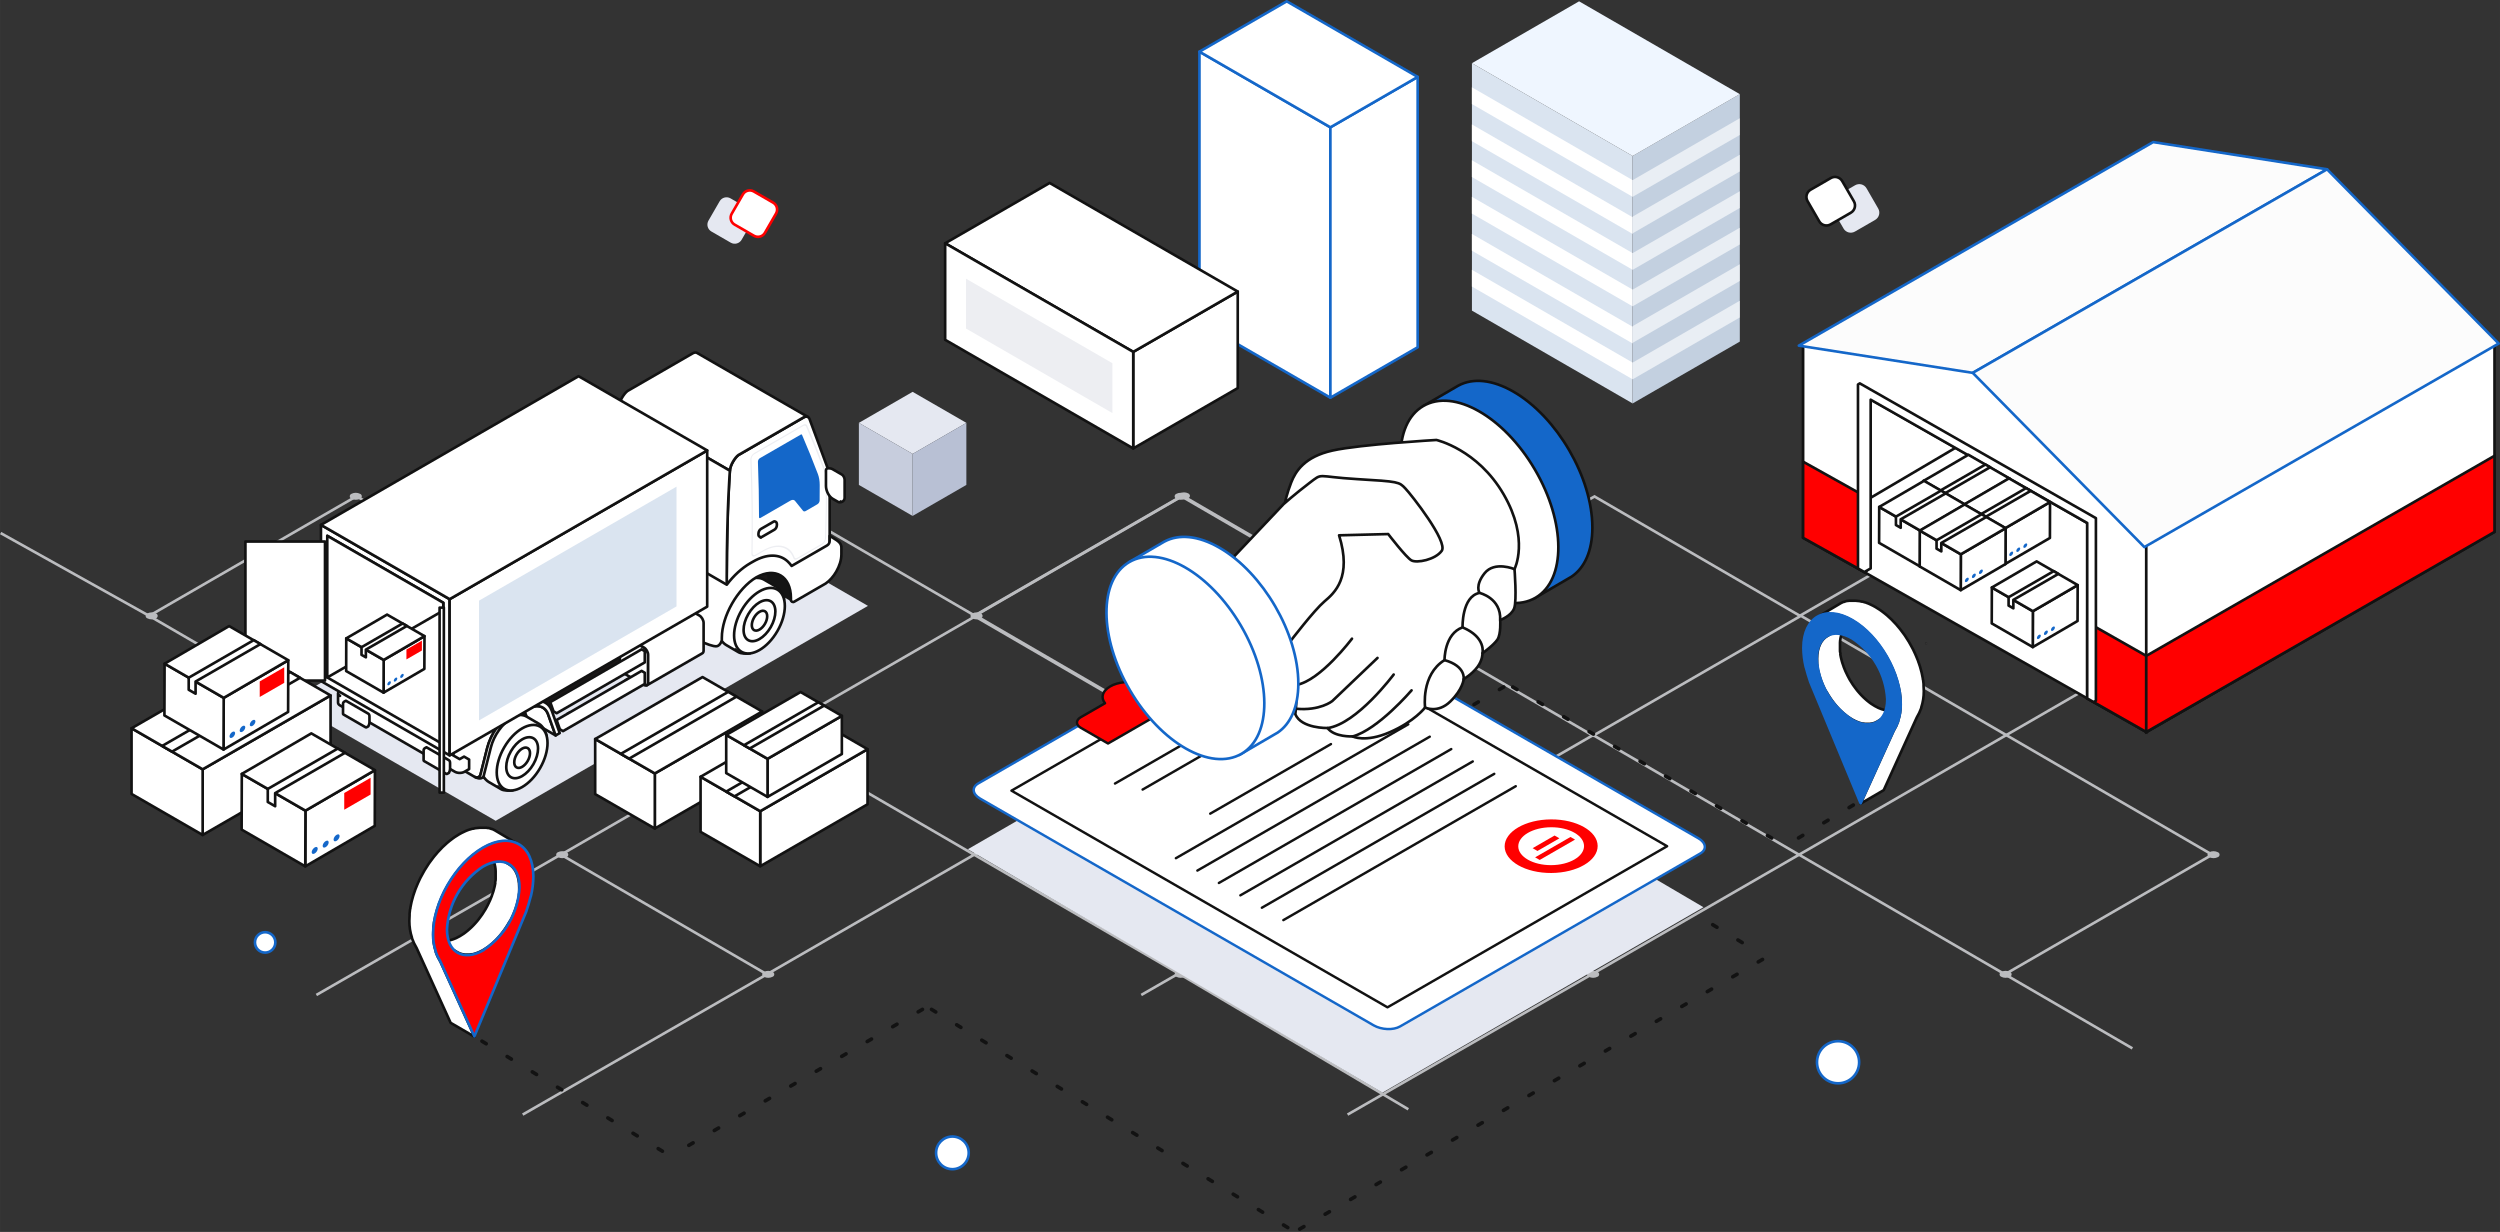 <?xml version="1.0" encoding="UTF-8"?> <!-- Creator: CorelDRAW 2021 (64-Bit) --> <svg xmlns="http://www.w3.org/2000/svg" xmlns:xlink="http://www.w3.org/1999/xlink" xmlns:xodm="http://www.corel.com/coreldraw/odm/2003" xml:space="preserve" width="187.056mm" height="92.174mm" style="shape-rendering:geometricPrecision; text-rendering:geometricPrecision; image-rendering:optimizeQuality; fill-rule:evenodd; clip-rule:evenodd" viewBox="0 0 18721.95 9225.5"><rect x="0" y="0" width="18721.95" height="9225.5" fill="#333333" stroke="none"/> <defs> <style type="text/css"> <![CDATA[ .str4 {stroke:#121212;stroke-width:19.86;stroke-linecap:round;stroke-linejoin:round;stroke-miterlimit:22.926;stroke-opacity:0.302} .str2 {stroke:#121212;stroke-width:19.86;stroke-miterlimit:22.926} .str0 {stroke:#BBBCBF;stroke-width:19.86;stroke-miterlimit:22.926} .str8 {stroke:#121212;stroke-width:18.43;stroke-linecap:round;stroke-linejoin:round;stroke-miterlimit:22.926} .str7 {stroke:#1467C9;stroke-width:18.43;stroke-linecap:round;stroke-linejoin:round;stroke-miterlimit:22.926} .str6 {stroke:red;stroke-width:19.82;stroke-linecap:round;stroke-linejoin:round;stroke-miterlimit:22.926} .str1 {stroke:#121212;stroke-width:19.86;stroke-linecap:round;stroke-linejoin:round;stroke-miterlimit:22.926} .str3 {stroke:#1467C9;stroke-width:19.86;stroke-linecap:round;stroke-linejoin:round;stroke-miterlimit:22.926} .str5 {stroke:#121212;stroke-width:27.6;stroke-linecap:round;stroke-linejoin:round;stroke-miterlimit:22.926;stroke-dasharray:36.802 184.011} .fil0 {fill:none} .fil2 {fill:none;fill-rule:nonzero} .fil21 {fill:black;fill-rule:nonzero} .fil22 {fill:#141414;fill-rule:nonzero} .fil8 {fill:#1467C9;fill-rule:nonzero} .fil19 {fill:#1A1717;fill-rule:nonzero} .fil20 {fill:#1A1A1A;fill-rule:nonzero} .fil23 {fill:#1F1C1C;fill-rule:nonzero} .fil17 {fill:#292626;fill-rule:nonzero} .fil16 {fill:#292929;fill-rule:nonzero} .fil25 {fill:#393333;fill-rule:nonzero} .fil18 {fill:#3D3838;fill-rule:nonzero} .fil15 {fill:#474747;fill-rule:nonzero} .fil24 {fill:#4D4545;fill-rule:nonzero} .fil27 {fill:#B8C0D4;fill-rule:nonzero} .fil1 {fill:#BBBCBF;fill-rule:nonzero} .fil10 {fill:#C3D0E0;fill-rule:nonzero} .fil26 {fill:#C7CDDD;fill-rule:nonzero} .fil9 {fill:#DAE4F0;fill-rule:nonzero} .fil14 {fill:#E5E8F1;fill-rule:nonzero} .fil13 {fill:#EDEEF2;fill-rule:nonzero} .fil11 {fill:#EFF6FF;fill-rule:nonzero} .fil5 {fill:#FCFCFC;fill-rule:nonzero} .fil4 {fill:red;fill-rule:nonzero} .fil7 {fill:#FF8221;fill-rule:nonzero} .fil3 {fill:white;fill-rule:nonzero} .fil6 {fill:white;fill-rule:nonzero;fill-opacity:0.302} .fil12 {fill:white;fill-rule:nonzero;fill-opacity:0.631} ]]> </style> </defs> <g id="Слой_x0020_1">  <line class="fil0 str0" x1="15014.32" y1="7296.51" x2="15969.04" y2="7851.11"></line> <line class="fil0 str0" x1="16576.57" y1="4609.22" x2="18204.02" y2="3648.42"></line> <line class="fil0 str0" x1="11920.36" y1="7296.51" x2="10091.68" y2="8346.93"></line> <line class="fil0 str0" x1="10375.51" y1="6400.69" x2="8546.67" y2="7451.11"></line> <polygon class="fil0 str0" points="10388.46,4613.75 11940.59,3717.99 13482.6,4613.75 11930.48,5509.52 "></polygon> <polygon class="fil0 str0" points="10378.5,6400.66 11930.45,5504.93 13472.47,6400.66 11920.36,7296.43 "></polygon> <polygon class="fil0 str0" points="7294.47,4612.08 8836.48,5507.84 10388.43,4612.08 8846.6,3716.35 "></polygon> <polygon class="fil0 str0" points="13472.5,6400.66 15024.44,5504.93 16566.46,6400.66 15014.35,7296.43 "></polygon> <polygon class="fil0 str0" points="13482.58,4609.22 15034.53,3713.3 16576.55,4609.22 15024.41,5504.96 "></polygon> <g> <path class="fil1" d="M16544.58 4590.63c9.93,-5.03 20.9,-7.66 32.02,-7.66 11.12,0 22.09,2.62 32.02,7.66 3.89,1.32 7.28,3.81 9.66,7.13 2.39,3.33 3.68,7.34 3.68,11.41 0,4.1 -1.29,8.11 -3.68,11.41 -2.38,3.34 -5.77,5.83 -9.66,7.13 -9.88,5.03 -20.85,7.66 -31.94,7.66 -11.1,0 -22.03,-2.62 -31.94,-7.66 -3.89,-1.3 -7.26,-3.78 -9.67,-7.13 -2.38,-3.3 -3.67,-7.31 -3.67,-11.41 0,-4.07 1.29,-8.08 3.67,-11.41 2.41,-3.31 5.78,-5.81 9.67,-7.13l-0.16 0zm0 0l0 0 0 0z"></path> </g> <g> <path class="fil1" d="M16544.58 6381.97c9.93,-5.02 20.9,-7.65 32.02,-7.65 11.12,0 22.09,2.62 32.02,7.65 3.89,1.3 7.28,3.79 9.66,7.13 2.39,3.31 3.68,7.31 3.68,11.41 0,4.11 -1.29,8.08 -3.68,11.42 -2.38,3.33 -5.77,5.83 -9.66,7.13 -9.88,5.05 -20.82,7.7 -31.94,7.7 -11.1,0 -22.06,-2.64 -31.94,-7.7 -3.81,-1.35 -7.15,-3.84 -9.48,-7.16 -2.36,-3.31 -3.6,-7.26 -3.6,-11.31 0,-4.04 1.24,-8 3.6,-11.3 2.33,-3.31 5.66,-5.81 9.48,-7.16l-0.16 -0.16zm0 0l0 0 0 0z"></path> </g> <g> <path class="fil1" d="M11898.64 7278.05c9.91,-5.03 20.85,-7.66 31.94,-7.66 11.1,0 22.04,2.62 31.94,7.66 3.89,1.3 7.26,3.78 9.67,7.13 2.38,3.31 3.68,7.31 3.68,11.41 0,4.08 -1.3,8.08 -3.68,11.42 -2.41,3.3 -5.78,5.8 -9.67,7.1 -9.9,5.08 -20.89,7.73 -32.02,7.73 -11.14,0 -22.11,-2.64 -32.01,-7.73 -3.84,-1.33 -7.16,-3.81 -9.51,-7.13 -2.33,-3.31 -3.6,-7.26 -3.6,-11.31 0,-4.05 1.27,-8 3.6,-11.31 2.35,-3.3 5.66,-5.8 9.51,-7.15l0.15 -0.16zm0 0l0 0 0 0z"></path> </g> <g> <path class="fil1" d="M14987.52 7278.05c9.88,-5.03 20.82,-7.66 31.94,-7.66 11.1,0 22.04,2.62 31.92,7.66 3.88,1.3 7.28,3.78 9.66,7.13 2.41,3.31 3.68,7.31 3.68,11.41 0,4.08 -1.27,8.08 -3.68,11.42 -2.38,3.3 -5.78,5.8 -9.66,7.1 -9.88,5.08 -20.82,7.73 -31.92,7.73 -11.12,0 -22.06,-2.64 -31.94,-7.73 -3.83,-1.33 -7.15,-3.81 -9.5,-7.13 -2.33,-3.31 -3.6,-7.26 -3.6,-11.31 0,-4.05 1.27,-8 3.6,-11.31 2.35,-3.3 5.66,-5.8 9.5,-7.15l0 -0.16zm0 0l0 0 0 0z"></path> </g> <g> <path class="fil1" d="M10355.65 6381.97c9.93,-5.02 20.89,-7.65 32.02,-7.65 11.12,0 22.08,2.62 32.01,7.65 3.89,1.3 7.29,3.79 9.67,7.13 2.38,3.31 3.68,7.31 3.68,11.41 0,4.11 -1.3,8.08 -3.68,11.42 -2.38,3.33 -5.78,5.83 -9.67,7.13 -9.9,5.05 -20.89,7.7 -32.01,7.7 -11.13,0 -22.12,-2.64 -32.02,-7.7 -3.84,-1.35 -7.16,-3.84 -9.51,-7.16 -2.33,-3.31 -3.6,-7.26 -3.6,-11.31 0,-4.04 1.27,-8 3.6,-11.3 2.35,-3.31 5.66,-5.81 9.51,-7.16l0 -0.16zm0 0l0 0 0 0z"></path> </g> <g> <path class="fil1" d="M7281.04 4593.71c9.88,-5.03 20.84,-7.66 31.94,-7.66 11.09,0 22.03,2.62 31.94,7.66 3.89,1.3 7.26,3.78 9.66,7.1 2.38,3.33 3.68,7.34 3.68,11.41 0,4.1 -1.3,8.11 -3.68,11.44 -2.4,3.31 -5.77,5.81 -9.66,7.1 -9.88,5.08 -20.85,7.74 -31.94,7.74 -11.12,0 -22.06,-2.65 -31.94,-7.74 -3.84,-1.32 -7.16,-3.81 -9.51,-7.12 -2.33,-3.31 -3.6,-7.26 -3.6,-11.31 0,-4.05 1.27,-8.03 3.6,-11.31 2.35,-3.31 5.66,-5.8 9.51,-7.15l0 -0.16zm0 0l0 0 0 0z"></path> </g> <g> <path class="fil1" d="M8809.53 3698.02c9.93,-5.03 20.89,-7.66 32.02,-7.66 11.12,0 22.11,2.62 32.01,7.66 3.89,1.32 7.29,3.81 9.67,7.13 2.41,3.33 3.68,7.33 3.68,11.41 0,4.1 -1.27,8.11 -3.68,11.41 -2.38,3.34 -5.78,5.83 -9.67,7.13 -9.88,5.08 -20.81,7.71 -31.94,7.71 -11.09,0 -22.03,-2.62 -31.93,-7.71 -3.81,-1.32 -7.13,-3.84 -9.49,-7.13 -2.35,-3.3 -3.59,-7.28 -3.59,-11.33 0,-4.05 1.24,-8 3.59,-11.31 2.36,-3.28 5.67,-5.8 9.49,-7.13l-0.16 -0.18zm0 0l0 0 0 0z"></path> </g> <path class="fil1" d="M15012.15 3694.95c9.91,-5.08 20.84,-7.74 31.94,-7.74 11.12,0 22.06,2.65 31.94,7.74 16.86,10.09 16.86,26.77 0,37.04 -9.88,5.03 -20.84,7.66 -31.94,7.66 -11.1,0 -22.03,-2.62 -31.94,-7.66 -3.86,-1.29 -7.26,-3.78 -9.64,-7.12 -2.41,-3.31 -3.7,-7.32 -3.7,-11.42 0,-4.07 1.29,-8.08 3.7,-11.41 2.38,-3.31 5.78,-5.8 9.64,-7.1z"></path> <line class="fil2 str0" x1="8836.96" y1="7296.46" x2="10546.63" y2="8307.23"></line> <line class="fil2 str0" x1="4.83" y1="3992.12" x2="1117.11" y2="4612.08"></line> <line class="fil2 str0" x1="5743" y1="7296.46" x2="3914.32" y2="8346.88"></line> <line class="fil2 str0" x1="4198.15" y1="6400.64" x2="2369.29" y2="7451.05"></line> <polygon class="fil2 str0" points="4211.1,4613.75 5763.23,3717.99 7305.25,4613.75 5753.12,5509.52 "></polygon> <polygon class="fil2 str0" points="4201.11,6400.66 5753.09,5504.93 7295.11,6400.66 5742.97,7296.43 "></polygon> <polygon class="fil2 str0" points="1117.12,4612.03 2659.12,5507.79 4211.1,4612.03 2669.24,3716.29 "></polygon> <polygon class="fil2 str0" points="7295.11,6400.66 8847.08,5504.93 10389.09,6400.66 8836.96,7296.43 "></polygon> <polygon class="fil2 str0" points="7305.23,4609.22 8857.19,3713.3 10399.21,4609.22 8847.08,5504.96 "></polygon> <g> <path class="fil1" d="M10367.19 4590.6c9.93,-5.02 20.9,-7.65 32.02,-7.65 11.15,0 22.11,2.62 32.05,7.65 3.86,1.3 7.26,3.79 9.64,7.1 2.4,3.34 3.7,7.34 3.7,11.42 0,4.1 -1.3,8.1 -3.7,11.41 -2.38,3.33 -5.78,5.83 -9.64,7.13 -9.91,5.03 -20.85,7.65 -31.94,7.65 -11.1,0 -22.06,-2.61 -31.94,-7.65 -3.89,-1.3 -7.29,-3.79 -9.67,-7.13 -2.38,-3.31 -3.68,-7.31 -3.68,-11.41 0,-4.08 1.3,-8.08 3.68,-11.42 2.38,-3.3 5.78,-5.8 9.67,-7.1l-0.19 0zm0 0l0 0 0 0z"></path> </g> <g> <path class="fil1" d="M10367.19 6381.92c9.93,-5.03 20.9,-7.66 32.02,-7.66 11.15,0 22.11,2.62 32.05,7.66 3.86,1.3 7.26,3.78 9.64,7.13 2.4,3.31 3.7,7.31 3.7,11.41 0,4.1 -1.3,8.08 -3.7,11.42 -2.38,3.33 -5.78,5.83 -9.64,7.12 -9.88,5.06 -20.85,7.71 -31.94,7.71 -11.13,0 -22.06,-2.64 -31.94,-7.71 -3.84,-1.35 -7.16,-3.83 -9.51,-7.15 -2.33,-3.31 -3.6,-7.26 -3.6,-11.31 0,-4.05 1.27,-8 3.6,-11.31 2.35,-3.3 5.66,-5.8 9.51,-7.15l-0.19 -0.16zm0 0l0 0 0 0z"></path> </g> <g> <path class="fil1" d="M5721.23 7278.05c9.91,-5.03 20.84,-7.66 31.94,-7.66 11.12,0 22.06,2.62 31.94,7.66 3.89,1.3 7.28,3.78 9.66,7.13 2.41,3.31 3.68,7.31 3.68,11.41 0,4.08 -1.27,8.08 -3.68,11.42 -2.38,3.3 -5.77,5.8 -9.66,7.1 -9.91,5.08 -20.87,7.73 -32.02,7.73 -11.12,0 -22.11,-2.64 -32.02,-7.73 -3.81,-1.33 -7.15,-3.81 -9.48,-7.13 -2.36,-3.31 -3.6,-7.26 -3.6,-11.31 0,-4.05 1.24,-8 3.6,-11.31 2.33,-3.3 5.66,-5.8 9.48,-7.15l0.16 -0.16zm0 0l0 0 0 0z"></path> </g> <g> <path class="fil1" d="M8810.11 7278.05c9.9,-5.03 20.84,-7.66 31.94,-7.66 11.09,0 22.03,2.62 31.94,7.66 3.89,1.3 7.26,3.78 9.66,7.13 2.39,3.31 3.68,7.31 3.68,11.41 0,4.08 -1.29,8.08 -3.68,11.42 -2.4,3.3 -5.77,5.8 -9.66,7.1 -9.88,5.08 -20.82,7.73 -31.94,7.73 -11.1,0 -22.06,-2.64 -31.94,-7.73 -3.81,-1.33 -7.15,-3.81 -9.48,-7.13 -2.36,-3.31 -3.63,-7.26 -3.63,-11.31 0,-4.05 1.27,-8 3.63,-11.31 2.33,-3.3 5.66,-5.8 9.48,-7.15l0 -0.16zm0 0l0 0 0 0z"></path> </g> <g> <path class="fil1" d="M4178.23 6381.92c9.93,-5.03 20.9,-7.66 32.05,-7.66 11.12,0 22.08,2.62 32.01,7.66 3.87,1.3 7.26,3.78 9.65,7.13 2.4,3.31 3.7,7.31 3.7,11.41 0,4.1 -1.3,8.08 -3.7,11.42 -2.39,3.33 -5.78,5.83 -9.65,7.12 -9.93,5.06 -20.89,7.71 -32.01,7.71 -11.15,0 -22.12,-2.64 -32.05,-7.71 -3.81,-1.35 -7.12,-3.83 -9.48,-7.15 -2.35,-3.31 -3.6,-7.26 -3.6,-11.31 0,-4.05 1.25,-8 3.6,-11.31 2.36,-3.3 5.66,-5.8 9.48,-7.15l0 -0.16zm0 0l0 0 0 0z"></path> </g> <g> <path class="fil1" d="M1103.63 4593.66c9.9,-5.03 20.84,-7.66 31.94,-7.66 11.1,0 22.04,2.62 31.94,7.66 3.88,1.29 7.27,3.78 9.66,7.1 2.39,3.33 3.68,7.34 3.68,11.44 0,4.07 -1.29,8.08 -3.68,11.41 -2.39,3.31 -5.78,5.8 -9.66,7.1 -9.88,5.08 -20.83,7.74 -31.94,7.74 -11.11,0 -22.05,-2.65 -31.94,-7.74 -3.82,-1.32 -7.14,-3.81 -9.49,-7.13 -2.34,-3.3 -3.6,-7.26 -3.6,-11.3 0,-4.05 1.26,-8.03 3.6,-11.31 2.35,-3.31 5.66,-5.81 9.49,-7.16l0 -0.15zm0 0l0 0 0 0z"></path> </g> <g> <path class="fil1" d="M2632.14 3697.97c9.9,-5.03 20.89,-7.66 32.02,-7.66 11.12,0 22.08,2.62 32.02,7.66 3.88,1.32 7.25,3.81 9.66,7.12 2.38,3.34 3.68,7.34 3.68,11.42 0,4.1 -1.3,8.1 -3.68,11.41 -2.41,3.33 -5.78,5.83 -9.66,7.13 -9.88,5.08 -20.85,7.71 -31.94,7.71 -11.1,0 -22.06,-2.62 -31.94,-7.71 -3.84,-1.33 -7.15,-3.84 -9.49,-7.13 -2.35,-3.31 -3.61,-7.26 -3.61,-11.33 0,-4.05 1.26,-8 3.61,-11.31 2.34,-3.28 5.64,-5.81 9.49,-7.13l-0.16 -0.18zm0 0l0 0 0 0z"></path> </g> <path class="fil1" d="M8834.81 3694.9c9.88,-5.08 20.82,-7.74 31.94,-7.74 11.1,0 22.06,2.65 31.94,7.74 16.84,10.09 16.84,26.77 0,37.04 -9.9,5.03 -20.84,7.66 -31.94,7.66 -11.09,0 -22.06,-2.62 -31.94,-7.66 -3.88,-1.29 -7.28,-3.78 -9.66,-7.1 -2.38,-3.33 -3.68,-7.34 -3.68,-11.44 0,-4.07 1.3,-8.08 3.68,-11.41 2.38,-3.31 5.78,-5.81 9.66,-7.1z"></path> <polygon class="fil3 str1" points="16111.48,1086.2 13503.55,2584.5 13503.55,4025.25 16111.48,2526.95 "></polygon> <polygon class="fil3 str1" points="18671.34,3980.98 16075.22,5481.81 13503.58,4025.25 16099.88,2496.38 16567.62,2766.4 16615.05,2740.06 17668.8,3350.08 17626.65,3377.91 "></polygon> <polygon class="fil3 str1" points="16072.95,5481.76 16072.95,4041.64 14807.13,2772.89 13503.18,2585.91 13503.18,4027.71 13961.44,4283.84 13961.44,2963.45 15630.92,3916.62 15630.92,5230.71 "></polygon> <polygon class="fil4 str2" points="13961.44,4283.81 13503.18,4027.71 13503.18,3457.51 13961.44,3713.65 "></polygon> <polygon class="fil4 str2" points="16072.95,5481.71 15630.92,5230.66 15630.92,4660.46 16072.95,4911.53 "></polygon> <polygon class="fil3 str1" points="13927.71,2871.11 13975.35,2898.09 14009.08,2917.48 15695.83,3880.37 15695.83,5247.77 15678.13,5257.47 15630.7,5230.29 15630.7,3916.41 14009.08,2993.38 14009.08,4256.86 13979.16,4273.92 13979.16,4277.52 13975.99,4275.61 13961.65,4284.02 13914.02,4256.86 13914.02,2879.75 "></polygon> <polygon class="fil3 str1" points="18680.85,2542.72 16072.95,4041.03 16072.95,5481.79 18680.85,3983.49 "></polygon> <polygon class="fil5 str3" points="17426.86,1267.84 14773.63,2792.27 13471.14,2588.44 16124.58,1064.01 "></polygon> <polygon class="fil5 str3" points="17426.84,1267.84 14773.6,2792.27 16058.81,4097.07 18712.04,2572.64 "></polygon> <polygon class="fil4 str2" points="18680.85,3983.49 16072.95,5481.79 16072.95,4911.61 18680.85,3413.31 "></polygon> <path class="fil6 str4" d="M14425.14 4818.27c0,4.15 -1.88,-3.97 0,0l0 0z"></path> <polygon class="fil3 str1" points="15048.06,3583.12 15047.45,3851.88 14711.85,4047.26 14712.7,3778.5 "></polygon> <polygon class="fil3 str1" points="14712.7,3778.5 14711.88,4047.26 14404.53,3869.96 14405.38,3601 "></polygon> <polygon class="fil3 str1" points="15048.06,3583.14 14712.7,3778.55 14405.38,3601.05 14740.74,3405.64 "></polygon> <polygon class="fil3 str1" points="14868.47,3478.67 14530.77,3673.66 14530.77,3736.48 14566.39,3756.91 14566.39,3693.68 14903.66,3498.91 "></polygon> <polygon class="fil7" points="15027.22,3700.4 14899.89,3773.97 14899.89,3693.04 15027.22,3619.66 "></polygon> <path class="fil8" d="M14770.03 3970.46c-4.02,9.27 -12.87,16.84 -20.05,16.84 -6.94,0 -9.27,-7.58 -5.26,-16.84 4.02,-9.3 12.87,-16.86 20.05,-16.86 6.94,0 9.27,7.36 5.26,16.86z"></path> <path class="fil8" d="M14822.92 3939.87c-4,9.3 -12.84,16.87 -20.02,16.87 -6.95,0 -9.27,-7.58 -5.27,-16.87 4,-9.27 12.87,-16.84 20.02,-16.84 6.76,0 9.3,7.58 5.27,16.84z"></path> <path class="fil8" d="M14875.64 3909.53c-4,9.27 -12.87,16.87 -20.02,16.87 -6.97,0 -9.3,-7.61 -5.27,-16.87 4,-9.27 12.84,-16.86 20.02,-16.86 6.97,0 9.27,7.39 5.27,16.86z"></path> <polygon class="fil3 str1" points="15352.25,3759.7 15351.41,4028.64 15015.83,4224.05 15016.68,3955.29 "></polygon> <polygon class="fil3 str1" points="15016.68,3955.37 15015.83,4224.13 14708.7,4046.86 14709.34,3777.89 "></polygon> <polygon class="fil3 str1" points="15352.25,3759.73 15016.68,3955.32 14709.34,3777.83 15044.91,3582.43 "></polygon> <polygon class="fil3 str1" points="15172.42,3655.58 14834.97,3850.56 14834.97,3913.16 14870.37,3933.81 14870.37,3870.57 15207.64,3675.8 "></polygon> <path class="fil8" d="M15074.26 4147.19c-4.03,9.28 -12.87,16.84 -20.05,16.84 -6.95,0 -9.27,-7.57 -5.27,-16.84 4.02,-9.29 12.87,-16.86 20.05,-16.86 6.73,0 9.27,7.58 5.27,16.86z"></path> <path class="fil8" d="M15126.89 4116.83c-3.99,9.27 -12.84,16.86 -20.02,16.86 -6.97,0 -9.27,-7.6 -5.26,-16.86 3.99,-9.27 12.87,-16.87 20.02,-16.87 6.97,0 9.27,7.61 5.26,16.87z"></path> <path class="fil8" d="M15179.6 4086.26c-4,9.27 -12.85,16.87 -20.03,16.87 -6.94,0 -9.27,-7.61 -5.26,-16.87 3.99,-9.29 12.87,-16.86 20.02,-16.86 6.97,0 9.3,7.58 5.27,16.86z"></path> <polygon class="fil3 str1" points="14715.77,3778.36 14715.13,4047.13 14379.54,4242.72 14380.38,3973.98 "></polygon> <polygon class="fil3 str1" points="14380.36,3973.98 14379.51,4242.75 14072.17,4065.26 14073.01,3796.51 "></polygon> <polygon class="fil3 str1" points="14715.77,3778.34 14380.38,3973.95 14073.07,3796.45 14408.64,3600.86 "></polygon> <polygon class="fil3 str1" points="14536.05,3674.29 14198.35,3869.06 14198.35,3931.88 14233.99,3952.53 14233.99,3889.09 14571.27,3694.53 "></polygon> <polygon class="fil7" points="14694.77,3896.13 14567.45,3969.48 14567.45,3888.74 14694.77,3815.17 "></polygon> <path class="fil8" d="M14437.66 4165.87c-3.99,9.27 -12.87,16.84 -20.02,16.84 -6.97,0 -9.3,-7.58 -5.26,-16.84 3.99,-9.3 12.84,-16.87 20.02,-16.87 6.97,0 9.27,7.58 5.26,16.87z"></path> <path class="fil8" d="M14490.58 4135.49c-4.02,9.27 -12.87,16.86 -20.05,16.86 -6.94,0 -9.27,-7.6 -5.27,-16.86 4.02,-9.27 12.87,-16.86 20.05,-16.86 6.73,0 9.27,7.39 5.27,16.86z"></path> <path class="fil8" d="M14543.27 4104.94c-4,9.27 -12.84,16.86 -20.02,16.86 -6.97,0 -9.27,-7.6 -5.27,-16.86 4,-9.27 12.84,-16.87 20.02,-16.87 6.97,0 9.27,7.61 5.27,16.87z"></path> <polygon class="fil3 str1" points="15019.78,3955.29 15018.93,4224.05 14683.57,4419.66 14684.21,4150.7 "></polygon> <polygon class="fil3 str1" points="14684.21,4150.67 14683.57,4419.64 14376.26,4242.16 14376.89,3973.4 "></polygon> <polygon class="fil3 str1" points="15019.78,3955.32 14684.21,4150.72 14376.87,3973.45 14712.44,3777.83 "></polygon> <polygon class="fil3 str1" points="14839.97,3850.98 14502.49,4045.96 14502.49,4108.77 14538.11,4129.22 14538.11,4065.98 14875.16,3871.42 "></polygon> <path class="fil8" d="M14741.78 4342.74c-3.99,9.3 -12.87,16.87 -20.02,16.87 -6.97,0 -9.27,-7.58 -5.27,-16.87 4,-9.27 12.85,-16.86 20.03,-16.86 6.75,0 9.27,7.6 5.26,16.86z"></path> <path class="fil8" d="M14794.42 4312.18c-4,9.27 -12.84,16.86 -20.02,16.86 -6.94,0 -9.27,-7.6 -5.27,-16.86 4.02,-9.27 12.87,-16.86 20.05,-16.86 6.94,0 9.27,7.6 5.24,16.86z"></path> <path class="fil8" d="M14847.15 4281.8c-4.02,9.3 -12.87,16.87 -20.02,16.87 -6.97,0 -9.3,-7.58 -5.27,-16.87 4,-9.27 12.84,-16.84 20.02,-16.84 6.95,0 9.27,7.58 5.27,16.84z"></path> <polygon class="fil3 str1" points="15559.23,4381.69 15558.39,4650.45 15223.03,4846.08 15223.66,4577.1 "></polygon> <polygon class="fil3 str1" points="15223.66,4577.02 15223.03,4846 14915.71,4668.49 14916.56,4399.76 "></polygon> <polygon class="fil3 str1" points="15559.23,4381.67 15223.66,4577.07 14916.53,4399.81 15251.91,4204.18 "></polygon> <polygon class="fil3 str1" points="15379.63,4277.36 15041.95,4472.34 15041.95,4535.15 15077.56,4555.62 15077.56,4492.39 15414.61,4297.83 "></polygon> <path class="fil8" d="M15281.23 4769.15c-3.99,9.27 -12.84,16.86 -20.02,16.86 -6.97,0 -9.27,-7.6 -5.26,-16.86 3.99,-9.28 12.86,-16.87 20.02,-16.87 6.97,0 9.3,7.6 5.26,16.87z"></path> <path class="fil8" d="M15333.95 4738.58c-4.02,9.27 -12.87,16.84 -20.05,16.84 -6.94,0 -9.27,-7.58 -5.26,-16.84 4.02,-9.29 12.87,-16.86 20.05,-16.86 6.94,0 9.27,7.58 5.26,16.86z"></path> <path class="fil8" d="M15386.65 4708.21c-3.99,9.28 -12.84,16.87 -20.02,16.87 -6.97,0 -9.27,-7.6 -5.26,-16.87 3.99,-9.27 12.87,-16.86 20.02,-16.86 6.97,0 9.48,7.6 5.26,16.86z"></path> <polygon class="fil3 str3" points="9962.96,953.42 8982.37,386.97 8982.37,2412.31 9962.96,2978.33 "></polygon> <polygon class="fil3 str3" points="10616.7,575.9 9962.98,953.39 9962.98,2978.3 10616.7,2600.81 "></polygon> <polygon class="fil3 str3" points="9636.09,9.92 8982.37,386.97 9962.96,953.42 10616.7,575.93 "></polygon> <polygon class="fil9" points="11023,473.18 11023,2326.25 12226.41,3021.29 12226.41,1168.22 "></polygon> <polygon class="fil3" points="12226.65,1349.1 12226.65,1474 11022.74,779.23 11022.74,653.8 "></polygon> <polygon class="fil3" points="12226.65,1626.94 12226.65,1752.1 11022.74,1057.33 11022.74,931.9 "></polygon> <polygon class="fil3" points="12226.65,1895.59 12226.65,2020.49 11022.74,1325.72 11022.74,1200.29 "></polygon> <polygon class="fil3" points="12226.65,2168.99 12226.65,2294.15 11022.74,1599.38 11022.74,1473.95 "></polygon> <polygon class="fil3" points="12226.65,2447.14 12226.65,2572.31 11022.74,1877.54 11022.74,1752.11 "></polygon> <polygon class="fil3" points="12226.65,2715.53 12226.65,2840.68 11022.74,2145.93 11022.74,2020.5 "></polygon> <polygon class="fil10" points="13029.09,704.75 13029.09,2558.08 12226.41,3021.34 12226.41,1168.01 "></polygon> <polygon class="fil11" points="11825.45,9.92 11023,473.18 12226.41,1168.21 13028.82,704.96 "></polygon> <polygon class="fil12" points="13029.09,885.3 13029.09,1010.73 12226.41,1474 12226.41,1349.1 "></polygon> <polygon class="fil12" points="13029.09,1158.65 13029.09,1283.82 12226.41,1747.36 12226.41,1622.19 "></polygon> <polygon class="fil12" points="13029.09,1432.05 13029.09,1557.48 12226.41,2020.76 12226.41,1895.59 "></polygon> <polygon class="fil12" points="13029.09,1705.2 13029.09,1830.63 12226.41,2293.9 12226.41,2169 "></polygon> <polygon class="fil12" points="13029.09,1978.86 13029.09,2104.02 12226.41,2567.55 12226.41,2442.38 "></polygon> <polygon class="fil12" points="13029.09,2251.95 13029.09,2377.38 12226.41,2840.65 12226.41,2715.47 "></polygon> <polygon class="fil3 str1" points="9269.16,2183.42 8486.43,2635.21 8486.43,3358.19 9269.16,2906.38 "></polygon> <polygon class="fil3 str1" points="7860.48,1370.15 7078.04,1821.93 8486.46,2635.21 9269.16,2183.42 "></polygon> <polygon class="fil3 str1" points="8486.46,2635.16 7078.04,1821.88 7078.04,2544.85 8486.46,3358.14 "></polygon> <polygon class="fil13" points="8330.5,2720.12 7233.98,2086.9 7233.98,2460.18 8330.5,3093.37 "></polygon> <line class="fil2 str5" x1="13199.07" y1="7185.15" x2="9696.5" y2="9225.5"></line> <line class="fil2 str5" x1="6908.03" y1="7559.21" x2="5037.71" y2="8647.38"></line> <line class="fil2 str5" x1="13879.17" y1="6028.92" x2="13369.09" y2="6334.97"></line> <line class="fil2 str5" x1="11260.73" y1="5144.79" x2="9934.51" y2="5926.91"></line> <line class="fil2 str5" x1="10614.61" y1="3784.51" x2="9118.35" y2="4668.67"></line> <line class="fil2 str5" x1="6976.03" y1="7559.21" x2="9696.5" y2="9225.5"></line> <line class="fil2 str5" x1="3609.46" y1="7797.23" x2="5003.71" y2="8647.38"></line> <line class="fil2 str5" x1="11328.74" y1="5144.79" x2="13369.09" y2="6335"></line> <line class="fil2 str5" x1="9050.38" y1="4634.72" x2="13199.07" y2="7151.13"></line> <polygon class="fil14" points="4951.07,3642.8 6499.94,4537.25 3712.02,6146.73 2163.18,5252.62 "></polygon> <path class="fil15" d="M4705.66 4134.19c22.41,-47.05 50.53,-92.52 82.09,-133.6l-175.59 -101.37c0,0 0,-80.21 0,-88.74 -17.7,18.62 -34.43,38.52 -50.52,59.68l-0.32 0.32c-31.28,41.69 -59.69,87.79 -83.07,136.75 -43.27,90.65 -66,183.17 -66,264.37 0,64.43 149.39,142.73 225.81,158.86 25.9,5.34 5.69,0 5.69,-22.75l0 -26.53c0,-79.26 23.07,-165.8 61.91,-247z"></path> <path class="fil16" d="M4705.64 4134.25c-38.85,81.19 -61.89,167.73 -61.89,246.99l0 26.85c0,22.75 12,29.69 31.89,18.33 5.37,-3.17 11.7,-10.75 16.44,-19.28 4.71,-8.21 7.89,-17.05 7.89,-23.36l0 -14.85c0,-87.18 34.11,-187.3 87.48,-274.45l0 -94.12c-31.57,41.37 -59.37,86.84 -81.8,133.9z"></path> <polygon class="fil17" points="3056.72,5118.99 3056.72,5461.34 3485.64,5708.97 3485.64,5366.27 "></polygon> <polygon class="fil18" points="3056.72,5119.01 5352.21,3793.78 5780.81,4041.06 3485.64,5366.33 "></polygon> <polygon class="fil19" points="3485.61,5366.3 5780.81,4041.06 5780.81,4383.73 3485.61,5709 "></polygon> <path class="fil3 str1" d="M3947.66 5310.82l-20.21 11.68 22.43 63.19 210.98 121.9 -55.91 -157.28c-22.75,-64.75 -85.91,-80.85 -157.3,-39.48z"></path> <path class="fil20" d="M3511.14 5444.79c36.97,-64.11 85.58,-113.39 134.24,-141.48 30.32,-17.7 60.95,-26.85 88.45,-26.22 9.77,0.32 19.57,0.61 29.37,0.93 17.38,0.32 33.79,4.73 48.64,12.95l93.17 54.34c-39.17,-22.43 -90.65,-15.17 -142.13,14.51 -51.47,29.71 -102.64,81.8 -141.8,149.41 -78.02,135.16 -77.7,281.39 0.95,325.93l-93.19 -54.32c-33.47,-19.28 -49.25,-57.17 -52.12,-61.91 -36.3,-60.96 -25.26,-170.86 34.43,-274.14z"></path> <path class="fil21" d="M3621.7 5508.88c39.17,-67.58 90.33,-119.69 141.81,-149.38 51.47,-29.69 102.64,-36.65 142.12,-14.53 26.53,15.17 48.01,54.95 56.54,91.59 5.05,23.04 -253.61,404.9 -253.61,404.9 -29.72,6.31 -71.08,1.59 -85.61,-6.97 -80.53,-45.78 -79.26,-190.11 -1.25,-325.61z"></path> <path class="fil21" d="M3643.46 5831.03c74.23,42.95 194.56,-26.53 268.76,-155.4 74.22,-128.54 74.22,-267.51 0,-310.47 -74.2,-42.95 -194.53,26.53 -268.76,155.4 -74.22,128.86 -74.22,267.83 0,310.47z"></path> <path class="fil3 str1" d="M4037.62 5421.33l-93.16 -54.34c-14.86,-8.53 -31.28,-12.63 -48.65,-12.95 -9.8,-0.29 -19.57,-0.61 -29.37,-0.93 -27.8,-0.63 -58.12,8.53 -88.45,26.22 -48.62,28.09 -97.27,77.38 -134.21,141.49 -59.71,103.27 -71.07,213.49 -34.13,274.45 2.85,4.74 18.64,42.64 52.12,61.91l93.18 54.31c-9.8,-5.68 -18.64,-12.94 -25.89,-21.79 7.57,8.53 16.09,15.81 25.89,21.79 14.51,8.53 56.22,12.95 85.59,6.95 0,0 258.67,-382.15 253.61,-404.9 -8.53,-37.26 -30.33,-77.06 -56.54,-92.21z"></path> <path class="fil3 str1" d="M3775.82 5907.39c74.22,42.99 194.56,-26.5 268.78,-155.37 74.2,-128.56 74.2,-267.51 0,-310.46 -74.22,-42.96 -194.56,26.5 -268.78,155.39 -74.55,128.54 -74.55,267.49 0,310.44z"></path> <path class="fil3 str1" d="M3826.03 5820.25c46.44,26.85 121.92,-16.73 168.34,-97.27 46.45,-80.56 46.45,-167.4 0,-194.24 -46.42,-26.85 -121.9,16.73 -168.34,97.27 -46.43,80.53 -46.43,167.39 0,194.24z"></path> <path class="fil3 str1" d="M3868.35 5746.97c23.06,13.26 60.32,-8.21 83.38,-48.33 23.04,-40.12 23.04,-83.07 0,-96.33 -23.06,-13.27 -60.32,8.21 -83.38,48.32 -23.04,39.8 -23.04,83.07 0,96.34z"></path> <path class="fil3 str1" d="M3832.99 5343.29l114.67 -66c53.05,-30.64 102.32,-34.42 138.02,-13.58 0,0 -190.46,-110.24 -211.61,-122.24 -35.69,-20.53 -84.95,-16.41 -137.7,13.9l-114.67 66.02c-83.67,48.3 -157.91,152.85 -184.76,259.92l-48.3 192.97c-6.33,24.65 4.71,50.23 26.51,62.86l142.12 82.12c16.12,9.17 36.65,0.64 41.08,-17.38l49.89 -198.34c26.84,-107.38 101.08,-211.94 184.75,-260.26z"></path> <path class="fil3 str1" d="M4132.45 5323.37c-9.8,-27.77 -25.9,-48.01 -46.74,-60 -35.7,-20.85 -85.27,-17.05 -138.02,13.58l-114.67 66.02c-83.68,48.3 -157.91,152.85 -184.76,259.92l-49.89 198.34c-4.41,18.01 -24.94,26.53 -41.07,17.38 36.65,21.16 60.64,8.21 65.38,-9.8l53.08 -210.97c22.74,-91.26 86.22,-180.03 157.27,-221.07l114.67 -66.02c71.36,-41.05 134.55,-25.26 157.27,39.48l55.91 157.28 30.64 -17.67 -59.05 -166.47z"></path> <path class="fil3 str1" d="M3475.18 5666.04l-32.84 18.94 -856.56 -494.59 25.27 -14.51 0 -8.53 -30.32 -17.38 -34.12 19.89c-13.26,7.58 -16.73,18.33 -12.63,28.1 -0.94,-2.2 -2.52,-4.71 -2.52,-6.95 0,0 0,63.48 0,71.08 0,7.57 5.05,15.14 15.15,20.84l859.71 496.5c19.89,11.68 52.44,11.68 72.63,0l34.11 -19.92 0 -71.36 -37.89 -22.12zm-939.92 -464.59c2.52,3.46 6.32,6.94 11.05,9.77 -4.73,-2.83 -8.53,-5.99 -11.05,-9.77z"></path> <path class="fil3 str1" d="M2582.34 5251.98l-5.05 2.83c-1.58,0.95 -4.42,4.1 -4.42,4.1 -2.52,3.18 -4.1,7.29 -4.1,11.07l0 74.53c0,2.85 0.94,4.73 2.52,5.68 1.58,0.96 168.04,96.97 168.04,96.97 1.56,0.93 3.78,0.61 5.99,-0.63l5.05 -2.86 7.89 -4.42c5.37,-9.77 8.53,-20.52 8.53,-30.32l0 -43.57c0,-9.79 -3.15,-17.04 -8.53,-20.55l-168.01 -96.94 -7.9 4.1z"></path> <path class="fil3 str1" d="M3361.79 5693.19l-168.03 -96.97 -7.9 4.42 -5.05 2.83c-1.56,0.95 -4.42,4.13 -4.42,4.13 -2.51,3.15 -4.1,7.26 -4.1,11.04l0 74.55c0,2.83 0.95,4.74 2.54,5.66 1.56,0.96 168.03,96.97 168.03,96.97 1.56,0.96 3.78,0.64 5.99,-0.63l5.05 -2.83 7.9 -4.42c5.37,-9.8 8.52,-20.55 8.52,-30.32l0 -43.59c0,-10.12 -3.14,-17.38 -8.52,-20.85z"></path> <path class="fil22" d="M5922.6 4492.71l0 -14.86c2.54,-131.69 -77.99,-205.92 -183.49,-182.85 6.94,24.62 9.16,51.47 9.16,78.31 0,13.9 0,28.11 0,28.11l182.25 105.19c-4.42,-2.54 -7.92,-7.92 -7.92,-13.9z"></path> <path class="fil3 str1" d="M5815.21 4395.22l-93.16 -54.34c-14.85,-8.53 -31.28,-12.63 -48.64,-12.95 -9.8,-0.31 -19.58,-0.61 -29.38,-0.92 -27.8,-0.64 -58.12,8.53 -88.45,26.21 -48.61,28.09 -97.27,77.38 -134.21,141.49 -59.71,103.27 -71.07,213.49 -34.13,274.45 2.86,4.74 18.64,42.64 52.12,61.91l93.18 54.32c-9.8,-5.69 -18.64,-12.95 -25.89,-21.8 7.58,8.53 16.09,15.78 25.89,21.8 14.51,8.53 56.23,12.95 85.59,6.94 0,0 258.67,-382.15 253.61,-404.9 -8.53,-37.26 -30.33,-77.06 -56.54,-92.21z"></path> <path class="fil3 str1" d="M5553.07 4881.3c74.22,42.95 194.56,-26.51 268.78,-155.37 74.22,-128.57 74.22,-267.52 0,-310.47 -74.22,-42.96 -194.56,26.5 -268.78,155.37 -74.22,128.56 -74.22,267.51 0,310.47z"></path> <path class="fil3 str1" d="M5603.34 4794.09c46.42,26.85 121.9,-16.73 168.34,-97.27 46.42,-80.56 46.42,-167.4 0,-194.24 -46.44,-26.85 -121.92,16.73 -168.34,97.27 -46.45,80.53 -46.45,167.39 0,194.24z"></path> <path class="fil3 str1" d="M5646.95 4718.93c22.43,12.95 59.06,-8.21 81.49,-47.06 22.43,-38.84 22.43,-81.19 0,-94.14 -22.43,-12.94 -59.06,8.24 -81.49,47.09 -22.43,39.13 -22.43,81.16 0,94.11z"></path> <path class="fil23" d="M5938.09 3907.15c0,18.96 -3.47,39.16 -13.27,55.27 -31.25,-11.68 -71.36,-6.31 -115.27,18.96l128.54 -74.22z"></path> <path class="fil24" d="M5393.89 3867.9l238.15 -137.39c13.26,-7.57 23.99,-26.21 23.99,-41.37l0 -23.06c0,-13.87 -4.71,-23.99 -12.95,-28.41 -5.34,-3.15 -12.63,-3.78 -20.52,-1.59 -40.42,12 -77.7,32.23 -118.74,62.86 -42.32,31.57 -94.12,72.96 -137.07,97.59l27.14 71.37z"></path> <path class="fil25" d="M5503.82 3698.71c40.73,-30.65 78.33,-50.84 118.74,-62.87 7.89,-2.51 14.85,-1.56 20.55,1.59 0,0 -199.93,-115.27 -207.83,-120.01 -5.37,-3.15 -12.63,-3.78 -20.52,-1.58 -40.44,11.99 -77.7,32.22 -118.77,62.86 -42.32,31.57 -94.11,72.95 -137.07,97.59l27.17 71.36 207.8 120.04 -27.14 -71.39c42.95,-24.63 94.75,-66.03 137.07,-97.59z"></path> <path class="fil24" d="M5321.28 3522.11c12.95,-10.41 26.21,-13.59 35.06,-8.22 1.91,1.27 3.78,2.83 5.37,4.74 10.44,13.27 21.16,30.01 30.64,51.47 13.27,30.65 20.21,61.91 24,89.06 2.54,18.97 6.33,36.97 11.7,53.39l11.68 34.75c-24.95,18.64 -50.21,36.3 -72.95,49.57l-74.23 -198.35c-7.89,-21.79 5.69,-57.78 28.74,-76.42z"></path> <path class="fil25" d="M5321.28 3522.13c12.95,-10.43 26.21,-13.58 35.06,-8.21 0,0 -205.95,-118.77 -207.82,-120.01 -9.17,-5.37 -22.43,-2.22 -35.38,8.21 -23.07,18.94 -36.94,54.64 -29.06,75.8l74.23 198.34 207.79 120.01 -74.19 -198.34c-7.29,-21.16 6.3,-57.15 29.37,-75.8z"></path> <path class="fil24" d="M5699.96 4044.43l238.15 -137.39c13.27,-7.57 23.99,-26.21 23.99,-41.36l0 -23.07c0,-13.87 -4.73,-23.99 -12.94,-28.41 -5.37,-3.15 -12.63,-3.78 -20.53,-1.59 -40.44,12 -77.7,32.23 -118.76,62.87 -42.32,31.56 -94.12,72.95 -137.07,97.58l27.16 71.37z"></path> <path class="fil25" d="M5627.33 3698.65c12.95,-10.43 26.21,-13.58 35.06,-8.21 0,0 -205.92,-118.76 -207.8,-120.01 -9.16,-5.37 -22.43,-2.22 -35.38,8.21 -23.06,18.94 -36.96,54.64 -29.08,75.8l74.22 198.34 207.83 120.01 -74.22 -198.34c-7.26,-21.16 6.33,-56.83 29.37,-75.8z"></path> <path class="fil3 str1" d="M6213.2 3590.98l0 656 -237.51 137.07c-0.32,-1.91 -0.64,-3.47 -0.95,-5.06l-88.43 -94.74c-29.69,-89.38 -100.45,-117.18 -231.82,-47.06 -131.07,69.8 -211.93,178.46 -211.93,178.46l0 -98.88c1.56,-522.06 23.67,-791.48 23.67,-791.48 1.91,-23.06 9.8,-44.22 23.7,-68.22 12,-20.52 26.53,-39.16 40.42,-49.27l487.34 -281.4c12.63,-7.29 24.65,-8.21 33.5,-3.47 5.03,2.83 8.85,7.58 11.04,14.19l138.98 376.81c7.89,22.11 11.99,48.33 11.99,77.06z"></path> <path class="fil3 str1" d="M6050.56 3122.61c0,0 -825.27,-476.62 -830.34,-479.45 -8.52,-5.06 -20.55,-4.1 -33.49,3.46l-487.32 281.43c-13.9,10.43 -28.44,29.05 -40.44,49.27 -13.9,23.68 -21.8,44.84 -23.7,68.22l830.35 479.45c1.88,-23.07 9.78,-44.23 23.68,-68.24 11.99,-20.53 26.53,-39.17 40.44,-49.26l487.34 -281.42c12.95,-7.58 24.95,-8.53 33.48,-3.46z"></path> <path class="fil3 str1" d="M4635.59 3045.57c0,0 -21.79,269.4 -23.67,791.47l0 153.2 830.33 479.42 0 -153.17c1.59,-522.08 23.68,-791.47 23.68,-791.47l-830.34 -479.45z"></path> <path class="fil13" d="M5627.01 4146.24c-0.32,19.6 12.63,27.17 29.69,17.7 3.47,-1.88 56.22,-32.52 59.69,-34.43 52.75,-30.32 102.64,-40.41 144.35,-28.74 37.89,10.73 66,38.53 81.17,80.85 4.1,10.75 14.82,13.58 27.14,6.33 62.22,-36.01 124.14,-71.71 186.34,-107.69 16.42,-9.48 30.33,-33.18 31.28,-52.76 5.06,-146.86 7.58,-280.47 7.26,-424.79 0.32,-31.27 -4.73,-59.07 -13.58,-83.06 -43.25,-112.13 -88.11,-223.62 -135.8,-333.22 -4.74,-11.04 -16.41,-13.27 -29.37,-5.99 -106.14,61.25 -261.22,150.65 -367.33,211.91 -16.73,9.8 -29.37,32.23 -28.73,51.16 9.77,234.04 12.31,460.83 7.89,702.73zm0.64 -707.16c-0.32,-13.56 8.84,-30.01 20.52,-36.62 106.11,-61.28 261.51,-150.97 367.64,-212.26 8.85,-5.05 17.38,-3.46 20.85,4.42 47.37,109.93 92.52,221.09 135.48,333.53 8.84,23.04 13.58,49.89 13.26,79.9 0,144.35 -2.19,277.95 -7.26,424.81 -0.63,13.88 -10.75,30.96 -22.43,37.9 -62.2,36.01 -124.12,71.68 -186.35,107.69 -8.84,5.06 -16.41,2.83 -19.25,-4.73 -15.78,-43.91 -44.54,-72.32 -84.02,-83.39 -43.28,-12 -94.75,-1.88 -149.38,29.69 -3.47,1.9 -56.54,32.55 -60.01,34.42 -11.68,6.66 -21.16,1.27 -20.84,-12.63 4.1,-242.54 1.56,-469.01 -8.21,-702.73z"></path> <path class="fil8" d="M5691.09 3430.88c86.55,-49.89 218.89,-126.35 305.41,-176.23 4.13,-2.54 8.24,-1.59 9.8,2.19 41.4,96.34 80.85,193.61 118.45,292.47 9.17,24.02 13.88,52.12 13.88,82.75 0,38.53 -0.29,77.7 -0.61,116.54 -0.32,10.12 -7.29,22.43 -16.44,27.49 -29.06,16.73 -58.1,33.47 -87.16,50.52 -8.21,4.74 -15.8,4.42 -20.23,-0.95 -19.89,-25.26 -40.42,-50.21 -60.93,-75.16 -7.61,-9.17 -20.24,-9.48 -33.82,-1.59 -59.69,34.43 -165.48,95.38 -225.17,130.13 -5.69,3.15 -10.12,0.32 -10.12,-6.02 0,-139.26 -2.83,-277.6 -8.21,-414.35 -0.64,-10.75 6.3,-22.75 15.14,-27.8z"></path> <path class="fil3" d="M6301.02 4102.34c0,-32.54 -19.28,-48.32 -64.75,-75.5l-23.07 -13.24 0 37.58c0,13.9 -7.57,26.85 -19.6,33.79l-265.29 153.16c-9.16,-12.63 -18.96,-23.67 -29.37,-33.47 -62.23,-58.42 -156.98,-58.1 -259.63,1.27l-20.52 11.68c-63.8,36.96 -124.44,92.87 -176.23,161.08l-175.31 -101.4c-31.56,41.72 -59.68,88.14 -83.36,137.39 -43.27,90.65 -66.02,183.2 -66.02,264.36 0,64.44 149.38,142.76 225.84,158.87 25.9,5.37 31.25,-0.64 37.57,-4.42 5.38,-3.15 11.68,-10.73 16.42,-19.26 4.73,-8.21 7.89,-17.05 7.89,-23.38l0 -14.83c0,-161.72 117.5,-368.91 258.68,-452.91 141.19,-78.97 258.67,-7.61 258.67,154.11l0 14.83c0,6.34 3.47,11.39 7.9,14.22 4.73,2.86 11.07,3.15 16.44,0 0,0 229.91,-132.33 235.93,-136.43 30.64,-21.16 58.41,-53.08 79.26,-89.09 23.7,-41.05 38.55,-87.47 38.55,-128.86l0 -49.57c0,-11.99 0,-23.7 0,0z"></path> <path class="fil2 str1" d="M6301.02 4102.34c0,-32.54 -19.28,-48.32 -64.75,-75.5l-23.07 -13.24 0 37.58c0,13.9 -7.57,26.85 -19.6,33.79l-265.29 153.16c-9.16,-12.63 -18.96,-23.67 -29.37,-33.47 -62.23,-58.42 -156.98,-58.1 -259.63,1.27l-20.52 11.68c-63.8,36.96 -124.44,92.87 -176.23,161.08l-175.31 -101.4c-31.56,41.72 -59.68,88.14 -83.36,137.39 -43.27,90.65 -66.02,183.2 -66.02,264.36 0,64.44 149.38,142.76 225.84,158.87 25.9,5.37 31.25,-0.64 37.57,-4.42 5.38,-3.15 11.68,-10.73 16.42,-19.26 4.73,-8.21 7.89,-17.05 7.89,-23.38l0 -14.83c0,-161.72 117.5,-368.91 258.68,-452.91 141.19,-78.97 258.67,-7.61 258.67,154.11l0 14.83c0,6.34 3.47,11.39 7.9,14.22 4.73,2.86 11.07,3.15 16.44,0 0,0 229.91,-132.33 235.93,-136.43 30.64,-21.16 58.41,-53.08 79.26,-89.09 23.7,-41.05 38.55,-87.47 38.55,-128.86l0 -49.57c0,-23.7 0,-11.99 0,0z"></path> <path class="fil16" d="M4787.86 4094.71l0 -94.11c-24.97,32.55 -47.69,67.61 -67.29,103.91l67.29 -9.8z"></path> <path class="fil15" d="M4787.83 4000.6l-175.59 -101.37c0,0 0,-80.21 0,-88.74 -17.7,18.62 -34.43,38.52 -50.52,59.68l-0.32 0.32c-24.95,32.84 -47.69,68.54 -67.58,106.43l226.76 127.58c19.6,-36.3 42.32,-71.36 67.26,-103.91z"></path> <path class="fil3 str1" d="M5813.65 3912.2c0.32,0.32 0.63,0.32 0.95,0.32 0,-0.32 -0.32,-0.32 -0.63,-0.63 -0.32,-0.32 -0.64,-0.64 -0.96,-0.96 0,0 -0.31,0 -0.31,-0.31 -3.79,-3.47 -8.21,-6.31 -12,-6.31 -2.22,0 -4.73,0.61 -7.28,2.19 -31.57,18.33 -63.8,36.65 -95.36,54.96 -10.12,6.01 -18.01,20.84 -18.01,34.1l-0.32 7.93c0,5.98 1.59,10.4 4.42,12.94 1.88,1.88 5.37,4.1 9.48,5.67 -0.32,0 -0.32,-0.32 -0.32,-0.32 3.15,2.22 7.26,2.22 12,-0.64l95.06 -54.95c9.8,-5.69 17.7,-20.84 17.7,-34.11l0 -7.89c0,-5.05 -1.91,-9.17 -4.42,-12z"></path> <path class="fil3 str1" d="M5693.35 4022.69c0.93,0.63 2.2,0.95 3.47,0.95 -1.27,-0.32 -2.23,-0.63 -3.47,-0.95z"></path> <path class="fil3 str1" d="M5697.71 4023.69c-0.29,0 -0.6,-0.31 -1.24,-0.31 0.64,0.31 0.95,0.31 1.24,0.31z"></path> <path class="fil3 str1" d="M6304.46 3553.75l-71.68 -41.39c-7.93,-4.42 -27.17,-6.94 -35.38,-4.71 0,0 0,0 0.31,0 -7.28,0 -12.31,6.62 -12.31,17.67l0 113.71c0,37.26 22.72,80.21 50.52,96.33l41.69 24c2.54,1.58 5.05,1.9 7.29,2.22 -0.32,0 -0.64,0 -0.96,0 0.32,0 0.96,0 1.25,0 0.31,0 0.63,0 0.95,0 13.26,1.56 31.59,-5.06 37.57,-24.02 0.96,-2.51 1.59,-5.69 1.59,-9.16l0 -135.8c-0.32,-14.86 -9.48,-32.23 -20.84,-38.85zm-17.38 207.83c1.59,-0.32 2.83,-0.64 4.1,-1.27 -1.58,0.63 -2.83,1.27 -4.1,1.27zm5.69 -2.54c0.93,-0.95 1.88,-2.2 2.83,-3.79 -0.95,1.59 -1.9,2.84 -2.83,3.79z"></path> <path class="fil3 str1" d="M4673.76 5043.78l148.46 85.59c8.53,5.05 16.41,5.37 22.11,2.19 5.66,-3.14 9.14,-10.4 9.14,-20.52l0 -207.51c0,-20.21 -14.19,-44.54 -31.57,-54.63l-148.46 -85.59c-8.84,-5.05 -16.73,-5.37 -22.43,-2.22 -5.66,3.47 -9.16,10.44 -9.16,20.24l0 207.48c0.32,20.55 14.53,44.86 31.91,54.97z"></path> <path class="fil3 str1" d="M5237.2 4609.49l-148.45 -85.59c-8.53,-5.05 -16.41,-5.37 -22.09,-2.22 -5.69,3.15 -415.33,239.74 -415.33,239.74 5.69,-3.49 13.58,-2.86 22.43,2.2l148.43 85.58c17.38,10.12 31.59,34.42 31.59,54.66l0 207.48c0,10.12 -3.46,17.05 -9.16,20.55 0,0 409.64,-236.59 415.33,-239.74 5.66,-3.14 9.17,-10.4 9.17,-20.2l0 -207.51c-0.32,-20.53 -14.54,-44.86 -31.92,-54.95z"></path> <polygon class="fil16" points="4698.7,5074.82 4673.43,5089.33 4733.77,5124.39 4759.03,5109.88 "></polygon> <polygon class="fil16" points="4266.31,5324.38 4241.05,5339.21 4301.69,5373.96 4326.95,5359.41 "></polygon> <polygon class="fil3 str1" points="4804.81,5024.29 4168.09,5391.91 4192.72,5461.39 4216.43,5475.3 4828.51,5121.88 4828.51,5038.17 "></polygon> <polygon class="fil3 str1" points="4804.81,4862.91 4120.71,5258.02 4145.34,5327.51 4169.04,5341.09 4828.51,4960.5 4828.51,4876.5 "></polygon> <polygon class="fil3 str1" points="2403.53,3930.82 2403.53,5100.38 3367.13,5656.88 3367.13,4487.01 "></polygon> <polygon class="fil3 str1" points="5295.97,3373.44 3367.16,4487.06 3367.16,5656.93 5295.97,4542.96 "></polygon> <polygon class="fil9" points="5066.35,3644.4 3587.28,4498.1 3587.28,5395.09 5066.35,4541.06 "></polygon> <polygon class="fil3 str1" points="4332.65,2817.22 5295.97,3373.41 3367.13,4487.03 2403.53,3930.85 "></polygon> <polygon class="fil3 str1" points="3320.02,5575.42 2451.16,5073.54 2451.16,4012.65 3320.02,4514.21 "></polygon> <polygon class="fil3 str1" points="2450.82,5073.54 2450.82,4012.65 3319.7,4514.21 3319.7,4572.02 "></polygon> <polygon class="fil3 str1" points="3178.88,4764 3177.93,5009.12 2872.51,5187.23 2873.15,4942.15 "></polygon> <polygon class="fil3 str1" points="2873.15,4942.12 2872.51,5187.2 2592.37,5025.48 2593,4780.72 "></polygon> <polygon class="fil3 str1" points="3178.82,4763.92 2873.09,4942.07 2592.96,4780.66 2898.67,4602.55 "></polygon> <polygon class="fil3 str1" points="3014.91,4669.2 2707.3,4846.71 2707.3,4903.89 2739.81,4922.52 2739.81,4865.03 3047.13,4687.53 "></polygon> <polygon class="fil4" points="3159.54,4871.39 3043.63,4938.34 3043.63,4864.45 3159.54,4797.48 "></polygon> <path class="fil8" d="M2925.24 5117.13c-3.81,8.53 -11.7,15.47 -18.01,15.47 -6.34,0 -8.53,-6.95 -4.74,-15.47 3.79,-8.53 11.68,-15.48 18.01,-15.48 6.31,0.31 8.53,6.96 4.74,15.48z"></path> <path class="fil8" d="M2973.54 5089.25c-3.78,8.53 -11.7,15.47 -18.01,15.47 -6.34,0 -8.53,-6.95 -4.74,-15.47 3.79,-8.53 11.68,-15.46 18.01,-15.46 5.99,0.32 8.22,6.94 4.74,15.46z"></path> <path class="fil8" d="M3021.55 5061.52c-3.78,8.53 -11.68,15.49 -18.01,15.49 -6.31,0 -8.53,-6.97 -4.74,-15.49 3.81,-8.53 11.71,-15.46 18.01,-15.46 6.34,0.32 8.21,7.26 4.74,15.46z"></path> <polygon class="fil3 str1" points="3323.84,4550.52 3291.95,4550.52 3291.95,4894.46 3291.95,5935.76 3323.84,5935.76 3323.84,4894.46 "></polygon> <polygon class="fil3 str1" points="2433.78,4055.33 1837.8,4055.33 1837.8,5096.64 2433.78,5096.64 "></polygon> <polygon class="fil3 str1" points="1517.62,5761.22 2475.54,5208.2 2475.54,5699.65 1517.62,6252.99 "></polygon> <polygon class="fil3 str1" points="985.11,5453.93 1517.62,5761.25 1517.62,6253.01 985.11,5945.69 "></polygon> <polygon class="fil3 str1" points="1943.36,4900.86 2475.54,5208.18 1517.62,5761.22 985.11,5453.9 "></polygon> <polygon class="fil3 str1" points="2246.57,5075.83 1288.33,5628.84 1214.42,5586.2 2172.67,5033.16 "></polygon> <polygon class="fil3 str1" points="4903.7,5792.09 5707.51,5328.14 5707.51,5740.62 4903.7,6204.6 "></polygon> <polygon class="fil3 str1" points="4457.11,5534.46 4903.7,5792.17 4903.7,6204.68 4457.11,5946.94 "></polygon> <polygon class="fil3 str1" points="5260.9,5070.47 5707.51,5328.2 4903.7,5792.15 4457.11,5534.43 "></polygon> <polygon class="fil3 str1" points="5515.18,5217.05 4711.36,5681.33 4649.47,5645.31 5453.27,5181.36 "></polygon> <polygon class="fil3 str1" points="5692.98,6074.79 6496.77,5610.48 6496.77,6023.28 5692.98,6487.26 "></polygon> <polygon class="fil3 str1" points="5246.4,5817.06 5692.98,6074.79 5692.98,6487.26 5246.4,6229.55 "></polygon> <polygon class="fil3 str1" points="6050.19,5352.82 6496.77,5610.54 5692.98,6074.81 5246.4,5817.09 "></polygon> <polygon class="fil3 str1" points="6304.46,5499.72 5500.64,5963.67 5438.43,5927.97 6242.55,5464.02 "></polygon> <polygon class="fil3 str1" points="5747.89,5682.47 6304.41,5360.93 6304.41,5646.77 5747.89,5967.99 "></polygon> <polygon class="fil3 str1" points="5438.4,5503.69 5747.92,5682.47 5747.92,5967.96 5438.4,5789.53 "></polygon> <polygon class="fil3 str1" points="5995.21,5182.49 6304.43,5360.96 5747.92,5682.47 5438.4,5503.71 "></polygon> <polygon class="fil3 str1" points="6171.46,5284.21 5614.65,5605.4 5571.69,5580.78 6128.52,5259.27 "></polygon> <polygon class="fil3 str1" points="2807.79,5767.68 2806.54,6184.58 2286.04,6488.11 2287.31,6070.87 "></polygon> <polygon class="fil3 str1" points="2287.34,6070.9 2286.08,6488.14 1809.48,6212.73 1810.74,5795.81 "></polygon> <polygon class="fil3 str1" points="2807.84,5767.63 2287.34,6070.82 1810.74,5795.73 2331.25,5492.19 "></polygon> <polygon class="fil3 str1" points="2529.24,5605.99 2005.27,5908.24 2005.27,6005.86 2060.54,6037.74 2060.54,5939.52 2583.57,5637.58 "></polygon> <polygon class="fil4" points="2775.3,5950.01 2577.9,6064.03 2577.9,5938.64 2775.3,5824.62 "></polygon> <path class="fil8" d="M2376.37 6368.79c-6.32,14.51 -20.21,26.21 -30.95,26.21 -10.74,0 -14.53,-11.7 -8.22,-26.21 6.32,-14.54 20.22,-26.22 30.96,-26.22 10.74,0 14.53,11.68 8.21,26.22z"></path> <path class="fil8" d="M2458.51 6321.41c-6.32,14.51 -20.22,26.22 -30.96,26.22 -10.74,0 -14.53,-11.71 -8.21,-26.22 6.32,-14.53 20.21,-26.21 30.95,-26.21 10.74,0.32 14.21,12 8.22,26.21z"></path> <path class="fil8" d="M2540.3 6274.32c-6.32,14.54 -20.21,26.21 -30.95,26.21 -10.74,0 -14.53,-11.67 -8.22,-26.21 6.33,-14.51 20.22,-26.21 30.96,-26.21 10.74,0 14.21,11.7 8.21,26.21z"></path> <polygon class="fil3 str1" points="2158.8,4944.42 2157.54,5331.64 1673.99,5613.38 1675.25,5226.16 "></polygon> <polygon class="fil3 str1" points="1675.27,5226.06 1674,5613.27 1231.21,5357.77 1232.47,4970.21 "></polygon> <polygon class="fil3 str1" points="2158.82,4944.37 1675.27,5226.11 1232.47,4970.27 1715.7,4688.56 "></polygon> <polygon class="fil3 str1" points="1899.81,4794.06 1413.11,5075.17 1413.11,5165.5 1464.59,5195.18 1464.59,5103.9 1950.34,4823.43 "></polygon> <polygon class="fil4" points="2128.51,5113.72 1945.01,5219.51 1945.01,5103 2128.51,4997.18 "></polygon> <path class="fil8" d="M1757.98 5502.47c-5.68,13.24 -18.64,24.31 -28.75,24.31 -10.11,0 -13.58,-10.75 -7.58,-24.31 5.68,-13.27 18.64,-24.34 28.75,-24.34 9.79,0.32 13.26,11.07 7.58,24.34z"></path> <path class="fil8" d="M1834.11 5458.59c-5.68,13.26 -18.64,24.33 -28.75,24.33 -10.11,0 -13.58,-10.75 -7.58,-24.33 5.68,-13.27 18.63,-24.31 28.74,-24.31 9.8,0.32 13.27,11.04 7.59,24.31z"></path> <path class="fil8" d="M1909.91 5414.68c-5.68,13.27 -18.64,24.31 -28.75,24.31 -10.11,0 -13.58,-10.73 -7.58,-24.31 5.68,-13.27 18.64,-24.31 28.75,-24.31 10.1,0.32 13.57,11.04 7.58,24.31z"></path> <path class="fil14" d="M5553.78 1795.49l83.71 -144.97c16.47,-28.5 6.7,-64.96 -21.8,-81.41l-145.04 -83.69c-28.49,-16.45 -64.96,-6.7 -81.43,21.81l-83.7 144.97c-16.47,28.5 -6.71,64.96 21.82,81.41l145.01 83.69c28.49,16.46 64.97,6.7 81.43,-21.81z"></path> <path class="fil3 str6" d="M5727.91 1743.97l83.73 -144.97c16.44,-28.5 6.68,-64.96 -21.82,-81.41l-145.02 -83.69c-28.51,-16.45 -64.99,-6.69 -81.45,21.82l-83.71 144.96c-16.47,28.5 -6.7,64.96 21.82,81.41l145.02 83.69c28.51,16.46 64.96,6.7 81.43,-21.81z"></path> <path class="fil14" d="M13805.92 1711.46l-87.57 -151.61c-17.22,-29.82 -7,-67.93 22.82,-85.14l151.66 -87.54c29.82,-17.21 67.95,-7 85.16,22.82l87.58 151.61c17.22,29.81 6.99,67.93 -22.83,85.13l-151.66 87.54c-29.82,17.21 -67.95,7 -85.16,-22.81z"></path> <path class="fil3 str1" d="M13623.86 1657.56l-87.58 -151.61c-17.21,-29.81 -6.99,-67.93 22.83,-85.13l151.66 -87.54c29.82,-17.22 67.95,-7 85.16,22.81l87.58 151.61c17.21,29.81 6.99,67.93 -22.83,85.14l-151.66 87.53c-29.82,17.22 -67.95,7 -85.16,-22.81z"></path> <path class="fil3 str3" d="M13764.87 8112.67c87.16,0 157.78,-70.6 157.78,-157.73 0,-87.1 -70.62,-157.72 -157.78,-157.72 -87.12,0 -157.78,70.62 -157.78,157.72 0,87.13 70.66,157.73 157.78,157.73z"></path> <path class="fil3 str3" d="M1985.61 7133.89c-42.2,0 -76.41,-34.21 -76.41,-76.4 0,-42.19 34.21,-76.38 76.41,-76.38 42.2,0 76.41,34.19 76.41,76.38 0,42.19 -34.21,76.4 -76.41,76.4z"></path> <path class="fil3 str3" d="M7132.29 8755.8c67.53,0 122.3,-54.74 122.3,-122.25 0,-67.53 -54.77,-122.26 -122.3,-122.26 -67.53,0 -122.29,54.73 -122.29,122.26 0,67.51 54.76,122.25 122.29,122.25z"></path> <polygon class="fil14" points="6431.94,3166.7 6834.4,3399.1 7236.85,3166.7 6834.4,2934.42 "></polygon> <polygon class="fil26" points="6431.94,3166.7 6431.94,3631.5 6834.4,3863.77 6834.4,3399.1 "></polygon> <polygon class="fil27" points="7236.85,3166.7 7236.85,3631.5 6834.38,3863.77 6834.38,3399.1 "></polygon> <path class="fil3 str1" d="M13667.96 5165.81c-1.12,-2.72 -2.41,-5.34 -3.95,-7.86l-2.14 -3.95c-3.23,-6.44 -6.1,-13.23 -8.95,-20.04l-3.23 -6.44c-4.29,-10.04 -8.21,-20.05 -12.16,-30.43l-2.85 -8.59c-2.86,-7.52 -5.37,-14.67 -7.53,-22.19l-3.22 -11.47 -5.35 -19.67c0,-3.95 0,-7.87 -2.86,-11.81 -2.88,-3.92 -2.51,-12.87 -3.6,-19.34l-2.14 -11.44c0,-7.15 0,-13.95 -2.14,-20.76 -0.16,-3.2 -0.16,-6.44 0,-9.67 0,-10.01 0,-20.05 0,-29.72 0,-83.38 29.71,-143.13 77.3,-169.98l171.44 -102.01c-18.38,10.78 -33.95,25.74 -45.44,43.67 -22.4,38.1 -33.45,81.8 -31.86,125.97 0,9.67 0,19.71 0,29.72l0 9.67c0,7.15 0,13.95 2.49,20.76 2.51,6.78 0,7.87 0,11.44 0,3.57 2.51,12.89 3.94,19.68 1.43,6.81 1.8,7.89 2.86,11.81 1.08,3.94 3.22,13.26 5,19.7l3.23 11.1c2.51,7.52 5,15.01 7.86,22.54 2.86,7.52 1.8,5.71 2.52,8.23 3.94,10.39 8.24,20.4 12.52,30.78l2.86 6.09c3.57,8.24 7.15,16.1 11.47,23.97 1.08,2.72 2.4,5.37 3.91,7.89 3.57,7.16 7.53,14.3 11.47,21.48l4.63 8.24c2.51,4.29 5.37,8.58 8.24,12.87 2.85,4.28 9.32,15.04 13.95,22.19l9.32 12.87c3.92,5.75 7.87,11.1 12.16,16.47 4.28,5.37 6.81,8.95 10.04,13.24l11.81 13.95 11.44 12.89 11.81 12.53 12.18 12.15 12.87 11.81 12.18 10.76 16.09 12.86 13.24 10.04 5.35 3.57c7.89,5.38 16.12,10.73 24.33,15.39 8.24,4.65 18.28,10.01 27.22,14.32l10.73 4.29 15.75 6.07c7.5,2.61 15.14,4.76 22.91,6.46l6.78 0 16.12 2.49 6.79 0 23.62 0 7.18 0c5.16,-0.35 10.3,-1.06 15.38,-2.14 2.78,-0.56 5.53,-1.27 8.24,-2.15l12.52 -3.91c5.91,-2.33 11.65,-5.08 17.17,-8.24l-173.22 100.55 -15.75 7.89c-4.18,1.65 -8.48,2.94 -12.87,3.92l-8.24 2.51c-5,0 -10.01,0 -15.38,2.15l-6.44 0 -3.57 0c-6.09,0.53 -12.18,0.53 -18.28,0l-6.78 0 -16.12 -2.15 -6.44 0c-7.53,-1.8 -15.38,-3.94 -22.91,-6.44l-17.19 -6.81 -9.3 -3.94c-9.32,-4.15 -18.38,-8.82 -27.19,-13.95 -8.13,-4.58 -16.02,-9.62 -23.62,-15.04l-5.71 -3.92 -5.38 -3.57c-2.46,-2.22 -5.08,-4.26 -7.86,-6.09l-16.1 -13.24 -5.03 -3.57 -7.15 -6.81 -12.87 -12.18 -5.37 -4.63c-2.09,-2.57 -4.37,-4.95 -6.81,-7.18l-11.81 -12.53 -5 -5.71 -6.44 -7.16 -11.47 -13.95c-1.77,-1.93 -3.44,-3.97 -5,-6.1l-5.37 -7.15c-4.29,-5.37 -8.24,-11.1 -12.15,-16.47 -1.8,-2.3 -3.47,-4.68 -5.03,-7.15l-3.92 -5.73 -14.32 -22.19c-1.77,-2.86 -3.57,-5.37 -5,-8.24 -1.17,-1.53 -2.12,-3.23 -2.86,-5 -1.77,-2.62 -3.31,-5.37 -4.66,-8.24 -5,-5.71 -8.58,-12.89 -12.86,-20.05z"></path> <path class="fil3 str1" d="M13784.97 4517.31c6.26,-3.58 12.71,-6.81 19.31,-9.67 0,0 0,0 2.15,0l2.17 0 7.86 -2.86 6.44 -2.14 8.24 -2.17 6.44 0 8.95 -1.77 6.44 0 9.67 0 5.37 0 27.19 0c6.97,0.34 13.88,1.08 20.77,2.14l2.51 0c7.5,0 15.38,2.86 23.25,4.66l5.73 0c7.52,1.77 15.38,4.28 23.27,6.78 3.92,0 7.87,2.88 11.81,4.31l6.44 2.15 12.9 5.71 5.34 2.49 13.96 6.81 4.65 2.14 18.97 10.38c11.09,6.47 21.85,13.61 32.94,20.77l7.5 5.37 7.52 5.37 23.28 17.88 4.63 3.94 11.81 9.67 10.04 9.29 17.9 16.47c2.15,2.51 5.01,4.29 7.16,6.81l9.3 10.01c5.71,5.37 11.09,11.1 16.46,17.19l7.16 7.53 8.61 10.38 16.09 18.96 6.79 8.59 7.52 10.03c5.71,7.16 11.1,15.01 16.81,22.54l7.18 9.67c1.56,2.88 3.36,5.61 5.35,8.23 6.46,10.02 13.26,20.4 19.33,30.44l7.18 11.06c1.43,2.33 2.75,4.71 3.92,7.19 2.35,3.67 4.52,7.52 6.46,11.44 5.73,9.66 11.07,19.33 16.1,29.34 1.77,3.6 3.57,7.18 5.71,10.75l2.49 5.37c4.66,9.3 8.61,18.25 12.9,27.54 0,3.23 2.85,6.1 3.94,8.95 5.96,13.85 11.68,27.81 17.15,41.87 0,3.95 2.52,7.9 3.95,11.81 3.57,10.04 7.15,20.42 10.38,30.81l4.28 15.38c2.86,9.3 5.37,18.25 7.53,27.53 2.14,9.33 2.51,10.76 3.57,16.47 1.08,5.73 3.94,17.91 5.37,26.85 1.43,8.95 0,10.38 2.86,15.73l3.23 28.63c0,4.31 0,8.95 0,13.24 0,13.98 1.77,27.56 1.77,41.18 0.24,41.18 -6.18,82.14 -18.97,121.32l0 3.94c-8.9,24.94 -20.28,48.91 -34,71.58l-247.31 543.98 -173.56 100.92 247.29 -544.35c13.92,-22.54 25.34,-46.53 34,-71.58l0 -3.57c13.13,-39.08 19.55,-80.11 18.99,-121.32 0,-13.61 0,-27.56 -1.8,-41.15 0,-4.66 0,-8.96 0,-13.61 0,-4.66 -2.14,-18.97 -3.57,-28.28 -1.43,-9.3 0,-10.73 -2.51,-16.1l-5.38 -26.82c0,-5.37 -2.48,-10.75 -3.91,-16.47 -1.43,-5.71 -4.66,-17.9 -7.15,-27.19 -2.52,-9.32 -2.89,-10.38 -4.66,-15.38 -2.86,-10.38 -6.44,-20.76 -10.38,-31.15 0,-3.94 -2.52,-7.52 -3.95,-11.46 -5,-13.96 -10.72,-28.25 -16.81,-42.22 0,-2.51 -2.51,-5.37 -3.94,-8.24 -5,-11.09 -10.38,-22.56 -15.73,-33.63l-5.37 -10.38 -16.09 -29.72 -6.44 -11.09c-3.6,-6.44 -7.53,-12.18 -11.1,-18.25 -3.6,-6.1 -12.89,-20.42 -19.7,-30.43 -6.79,-10.01 -8.22,-12.18 -12.53,-17.91 -4.28,-5.71 -11.09,-15.38 -16.81,-22.9l-14.3 -18.25c-5.02,-6.44 -10.38,-12.9 -15.75,-18.97 -5.37,-6.09 -10.38,-12.18 -15.75,-17.9 -5.35,-5.73 -11.1,-11.81 -16.44,-17.54l-16.84 -16.47 -17.88 -16.81c-7.18,-6.44 -14.32,-12.89 -21.85,-18.96l-4.28 -3.6c-10.02,-8.21 -20.4,-16.1 -31.15,-23.25l-7.5 -5.37c-10.75,-7.53 -22.19,-14.67 -33.28,-21.11l-19 -10.38 -8.58 -4.29 -10.01 -5 -9.32 -3.94 -9.3 -3.94 -10.04 -3.57 -7.87 -3.21c-7.6,-2.77 -15.35,-5.02 -23.25,-6.81l-5.75 0c-7.52,-2.03 -15.17,-3.59 -22.9,-4.65l-20.74 -2.15 -32.57 0 -9.67 0 -6.81 0 -8.58 0 -6.47 1.8 -8.21 2.15 -6.47 2.14 -7.87 2.86 -4.28 1.77c-6.65,2.8 -13.11,6.04 -19.34,9.67l171.44 -101.98z"></path> <g> <path class="fil8" d="M13871.59 4643.25c-201.85,-116.65 -365.76,-22.9 -366.48,208.65 0.43,48.24 6.31,96.25 17.57,143.16l2.14 5.75c9.3,35.78 17.88,64.78 32.2,107.35l376.86 907.6 247.31 -544.36c13.91,-22.53 25.32,-46.52 33.98,-71.55l0 -3.59c13.13,-39.09 19.55,-80.08 18.99,-121.32 2.14,-232.98 -160.69,-515.36 -362.56,-631.69zm-2.14 745.85c-76.83,-49.97 -140.75,-117.39 -186.59,-196.73 -45.81,-79.36 -72.26,-168.42 -77.17,-259.94 0,-168.22 119.53,-235.85 265.56,-151.37 76.48,50.15 140.05,117.66 185.58,197 45.52,79.33 71.68,168.31 76.4,259.65 0,167.87 -119.53,235.5 -265.56,151.39l1.78 0zm0 0l0 0 0 0z"></path> </g> <path class="fil2 str3" d="M13869.45 5389.1c-76.83,-49.97 -140.75,-117.39 -186.59,-196.73 -45.81,-79.36 -72.26,-168.42 -77.17,-259.94 0,-168.22 119.53,-235.85 265.56,-151.37 76.48,50.15 140.05,117.66 185.58,197 45.52,79.33 71.68,168.31 76.4,259.65 0,167.87 -119.53,235.5 -265.56,151.39m3.92 -745.85c-201.85,-116.65 -365.76,-22.9 -366.48,208.65 0.43,48.24 6.31,96.25 17.57,143.16l2.14 5.75c9.3,35.78 17.88,64.78 32.2,107.35l376.86 907.6 247.31 -544.36c13.91,-22.53 25.32,-46.52 33.98,-71.55l0 -3.59c13.13,-39.09 19.55,-80.08 18.99,-121.32 2.14,-232.98 -160.69,-515.36 -362.56,-631.69z"></path> <path class="fil3 str1" d="M3826.34 6885.86c1.12,-2.8 2.46,-5.5 4.05,-8.1l2.2 -4.05c3.31,-6.65 6.28,-13.64 9.22,-20.63l3.3 -6.65c4.42,-10.33 8.48,-20.63 12.53,-31.33l2.96 -8.85c2.94,-7.74 5.5,-15.09 7.74,-22.85l3.3 -11.79 5.53 -20.26c0,-4.05 0,-8.11 2.94,-12.15 2.96,-4.05 2.59,-13.27 3.68,-19.92l2.22 -11.78c0,-7.37 0,-14.38 2.2,-21.38 0.18,-3.3 0.18,-6.65 0,-9.95 0,-10.33 0,-20.64 0,-30.59 0,-85.86 -30.59,-147.4 -79.58,-175.04l-176.52 -105.03c18.91,11.1 34.95,26.51 46.79,44.97 23.07,39.21 34.43,84.23 32.81,129.7 0,9.96 0,20.26 0,30.59l0 9.96c0,7.37 0,14.38 -2.59,21.37 -2.57,7 0,8.11 0,11.79 0,3.67 -2.57,13.26 -4.05,20.28 -1.45,7 -1.82,8.11 -2.94,12.16 -1.11,4.05 -3.3,13.63 -5.16,20.26l-3.3 11.44c-2.6,7.73 -5.16,15.46 -8.11,23.2 -2.96,7.73 -1.85,5.91 -2.59,8.47 -4.05,10.7 -8.48,21.03 -12.9,31.7l-2.93 6.28c-3.68,8.48 -7.37,16.58 -11.79,24.68 -1.14,2.81 -2.48,5.51 -4.05,8.11 -3.7,7.36 -7.76,14.75 -11.81,22.11l-4.79 8.48c-2.56,4.42 -5.5,8.85 -8.47,13.26 -2.94,4.42 -9.59,15.49 -14.35,22.86l-9.59 13.26c-4.05,5.91 -8.11,11.42 -12.52,16.95 -4.42,5.53 -7.03,9.21 -10.33,13.63l-12.16 14.38 -11.81 13.26 -12.15 12.9 -12.53 12.52 -13.26 12.16 -12.53 11.04 -16.57 13.27 -13.64 10.33 -5.53 3.67c-8.1,5.53 -16.57,11.07 -25.05,15.86 -8.47,4.79 -18.8,10.31 -28.01,14.72l-11.04 4.42 -16.23 6.28c-7.71,2.68 -15.6,4.87 -23.57,6.63l-7.02 0 -16.57 2.59 -7 0 -24.33 0 -7.37 0c-5.32,-0.37 -10.62,-1.11 -15.83,-2.22 -2.89,-0.56 -5.69,-1.3 -8.48,-2.2l-12.89 -4.05c-6.13,-2.38 -12.03,-5.21 -17.7,-8.47l178.36 103.54 16.2 8.11c4.31,1.69 8.77,3.04 13.27,4.04l8.47 2.6c5.16,0 10.33,0 15.86,2.19l6.63 0 3.68 0c6.25,0.56 12.55,0.56 18.8,0l7 0 16.57 -2.19 6.65 0c7.74,-1.86 15.83,-4.08 23.59,-6.65l17.7 -7 9.56 -4.05c9.59,-4.28 18.96,-9.08 28.01,-14.37 8.37,-4.74 16.5,-9.91 24.31,-15.49l5.91 -4.05 5.53 -3.68c2.54,-2.27 5.24,-4.36 8.11,-6.25l16.57 -13.64 5.16 -3.68 7.37 -7.02 13.26 -12.52 5.53 -4.79c2.14,-2.62 4.47,-5.08 7,-7.37l12.18 -12.89 5.13 -5.91 6.65 -7.37 11.78 -14.37c1.83,-1.99 3.55,-4.08 5.16,-6.26l5.53 -7.39c4.42,-5.53 8.48,-11.41 12.53,-16.94 1.85,-2.36 3.57,-4.82 5.16,-7.37l4.05 -5.91 14.72 -22.85c1.85,-2.94 3.7,-5.51 5.16,-8.48 1.19,-1.59 2.19,-3.31 2.96,-5.16 1.8,-2.67 3.41,-5.5 4.79,-8.48 5.13,-5.88 8.85,-13.26 13.26,-20.63z"></path> <path class="fil3 str1" d="M3705.83 6218.11c-6.44,-3.7 -13.08,-7.02 -19.89,-9.96 0,0 0,0 -2.22,0l-2.2 0 -8.1 -2.96 -6.65 -2.2 -8.48 -2.22 -6.63 0 -9.21 -1.83 -6.65 0 -9.96 0 -5.51 0 -28.01 0c-7.15,0.37 -14.3,1.11 -21.37,2.2l-2.57 0c-7.76,0 -15.86,2.96 -23.96,4.79l-5.91 0c-7.74,1.85 -15.83,4.42 -23.94,7.02 -4.05,0 -8.11,2.94 -12.15,4.42l-6.66 2.19 -13.26 5.91 -5.5 2.57 -14.38 7.02 -4.79 2.2 -19.55 10.7c-11.41,6.62 -22.48,14 -33.89,21.37l-7.74 5.53 -7.73 5.5 -23.97 18.44 -4.79 4.05 -12.15 9.95 -10.33 9.59 -18.41 16.95c-2.22,2.56 -5.16,4.41 -7.39,6.99l-9.59 10.33c-5.88,5.53 -11.41,11.41 -16.94,17.69l-7.37 7.74 -8.85 10.7 -16.57 19.52 -7.02 8.85 -7.74 10.32c-5.88,7.37 -11.41,15.47 -17.32,23.23l-7.37 9.93c-1.64,2.96 -3.46,5.8 -5.53,8.48 -6.62,10.33 -13.63,21 -19.89,31.33l-7.39 11.41c-1.48,2.38 -2.83,4.84 -4.05,7.39 -2.43,3.81 -4.63,7.74 -6.62,11.79 -5.91,9.95 -11.44,19.91 -16.6,30.22 -1.82,3.67 -3.68,7.39 -5.88,11.06l-2.6 5.51c-4.76,9.59 -8.84,18.8 -13.26,28.38 0,3.31 -2.94,6.28 -4.05,9.22 -6.12,14.24 -12.02,28.63 -17.69,43.11 0,4.05 -2.57,8.11 -4.05,12.16 -3.68,10.33 -7.37,21 -10.67,31.7l-4.42 15.83c-2.94,9.59 -5.53,18.81 -7.74,28.38 -2.22,9.59 -2.59,11.05 -3.7,16.95 -1.09,5.91 -4.05,18.43 -5.51,27.64 -1.48,9.22 0,10.67 -2.96,16.2l-3.31 29.48c0,4.42 0,9.22 0,13.64 0,14.37 -1.82,28.38 -1.82,42.37 -0.27,42.43 6.36,84.6 19.52,124.94l0 4.05c9.16,25.68 20.89,50.36 35,73.69l254.65 560.14 178.73 103.91 -254.65 -560.48c-14.32,-23.22 -26.05,-47.93 -35.01,-73.72l0 -3.68c-13.5,-40.25 -20.1,-82.46 -19.52,-124.91 0,-14.01 0,-28.38 1.83,-42.4 0,-4.79 0,-9.22 0,-13.98 0,-4.79 2.22,-19.55 3.68,-29.14 1.48,-9.58 0,-11.04 2.59,-16.57l5.53 -27.64c0,-5.5 2.57,-11.04 4.05,-16.94 1.45,-5.89 4.79,-18.44 7.36,-27.99 2.57,-9.59 2.94,-10.7 4.79,-15.86 2.94,-10.67 6.63,-21.37 10.68,-32.04 0,-4.05 2.59,-7.77 4.04,-11.81 5.16,-14.35 11.07,-29.11 17.35,-43.49 0,-2.57 2.57,-5.53 4.05,-8.48 5.14,-11.41 10.67,-23.22 16.2,-34.63l5.53 -10.7 16.58 -30.59 6.62 -11.42c3.71,-6.62 7.76,-12.52 11.44,-18.8 3.68,-6.25 13.27,-21 20.26,-31.3 7.02,-10.33 8.48,-12.56 12.9,-18.44 4.42,-5.91 11.44,-15.86 17.32,-23.59l14.75 -18.81c5.16,-6.62 10.67,-13.26 16.2,-19.52 5.53,-6.28 10.7,-12.52 16.2,-18.43 5.53,-5.91 11.44,-12.16 16.97,-18.07l17.33 -16.94 18.41 -17.33c7.39,-6.62 14.74,-13.26 22.48,-19.52l4.42 -3.7c10.33,-8.48 21,-16.57 32.07,-23.94l7.73 -5.53c11.07,-7.73 22.86,-15.09 34.27,-21.74l19.55 -10.7 8.84 -4.39 10.33 -5.16 9.57 -4.05 9.58 -4.05 10.33 -3.7 8.11 -3.31c7.81,-2.83 15.83,-5.16 23.94,-6.99l5.91 0c7.76,-2.09 15.62,-3.71 23.59,-4.79l21.37 -2.22 33.53 0 9.96 0 6.99 0 8.85 0 6.65 1.85 8.48 2.19 6.62 2.23 8.11 2.93 4.42 1.85c6.86,2.86 13.5,6.21 19.91,9.96l-176.52 -105.02z"></path> <g> <path class="fil4" d="M3616.67 6347.84c207.85,-120.12 376.62,-23.57 377.36,214.85 -0.43,49.64 -6.49,99.12 -18.07,147.39l-2.22 5.91c-9.56,36.86 -18.41,66.71 -33.15,110.57l-388.04 934.53 -254.64 -560.51c-14.33,-23.19 -26.08,-47.93 -35.01,-73.69l0 -3.68c-13.5,-40.25 -20.1,-82.49 -19.55,-124.91 -2.19,-239.92 165.46,-530.66 373.32,-650.44zm2.19 767.99c79.1,-51.45 144.94,-120.87 192.13,-202.59 47.21,-81.72 74.44,-173.42 79.47,-267.64 0,-173.19 -123.06,-242.84 -273.42,-155.88 -78.76,51.67 -144.22,121.16 -191.1,202.85 -46.87,81.7 -73.82,173.3 -78.65,267.36 0,172.84 123.06,242.49 273.42,155.9l-1.85 0zm0 0l0 0 0 0z"></path> </g> <path class="fil2 str3" d="M3618.86 7115.83c79.1,-51.45 144.94,-120.87 192.13,-202.59 47.21,-81.72 74.44,-173.42 79.47,-267.64 0,-173.19 -123.06,-242.84 -273.42,-155.88 -78.76,51.67 -144.22,121.16 -191.1,202.85 -46.87,81.7 -73.82,173.3 -78.65,267.36 0,172.84 123.06,242.49 273.42,155.9m-4.04 -767.99c207.85,-120.12 376.62,-23.57 377.36,214.85 -0.43,49.64 -6.49,99.12 -18.07,147.39l-2.22 5.91c-9.56,36.86 -18.41,66.71 -33.15,110.57l-388.04 934.53 -254.64 -560.51c-14.33,-23.19 -26.08,-47.93 -35.01,-73.69l0 -3.68c-13.5,-40.25 -20.1,-82.49 -19.55,-124.91 -2.19,-239.92 165.46,-530.66 373.32,-650.44z"></path> <polygon class="fil14" points="9652.33,4971.52 12756.99,6794.03 10353.05,8182.1 7248.08,6359.6 "></polygon> <path class="fil3" d="M12733 6391.46l-2248.28 1295.44c-50.61,29.21 -139.03,25.45 -197.37,-8.16l-2947.15 -1698.09c-58.34,-33.61 -64.83,-84.5 -14.22,-113.71l2248.25 -1295.45c50.61,-29.21 139.03,-25.45 197.37,8.16l2947.18 1698.09c58.52,33.61 64.8,84.5 14.22,113.72z"></path> <path class="fil2 str7" d="M12733 6391.46l-2248.28 1295.44c-50.61,29.21 -139.03,25.45 -197.37,-8.16l-2947.15 -1698.09c-58.34,-33.61 -64.83,-84.5 -14.22,-113.71l2248.25 -1295.45c50.61,-29.21 139.03,-25.45 197.37,8.16l2947.18 1698.09c58.52,33.61 64.8,84.5 14.22,113.72z"></path> <polygon class="fil3 str8" points="12484.6,6337.17 10390.6,7543.71 7574.54,5921.15 9668.51,4714.56 "></polygon> <path class="fil4 str8" d="M8713.99 5013.78l-181.67 104.54c-71.28,-19.41 -159.31,-12.1 -218.68,22.12 -59.37,34.21 -71.92,84.89 -38.26,126.02l-181.67 104.52c-38.05,21.9 -38.26,57.36 -0.42,79.08l204.46 117.86 757.85 -436.67 -204.47 -117.87c-37.84,-21.72 -99.31,-21.5 -137.14,0.4z"></path> <line class="fil2 str8" x1="8349.97" y1="5867.78" x2="9575.72" y2="5161.33"></line> <line class="fil2 str8" x1="9063.11" y1="6093.3" x2="9967.3" y2="5572.33"></line> <line class="fil2 str8" x1="8805.98" y1="6426.91" x2="10546.21" y2="5424.19"></line> <line class="fil2 str8" x1="8966.94" y1="6519.54" x2="10707.17" y2="5516.82"></line> <line class="fil2 str8" x1="9127.92" y1="6612.44" x2="10868.15" y2="5609.72"></line> <line class="fil2 str8" x1="9288.92" y1="6705.02" x2="11029.15" y2="5702.29"></line> <line class="fil2 str8" x1="9449.88" y1="6797.86" x2="11190.13" y2="5795.15"></line> <line class="fil2 str8" x1="9610.86" y1="6890.49" x2="11351.11" y2="5887.78"></line> <line class="fil2 str8" x1="8556.76" y1="5912.85" x2="9653.94" y2="5280.66"></line> <path class="fil4" d="M11617.33 6537.68c192.36,-1.03 347.8,-91.73 347.22,-202.59 -0.61,-110.85 -157.04,-199.85 -349.4,-198.82 -192.36,1.04 -347.81,91.73 -347.22,202.59 0.61,110.85 157.03,199.88 349.4,198.82z"></path> <path class="fil3" d="M11616.98 6478.92c136.01,-0.74 245.93,-64.86 245.51,-143.22 -0.42,-78.36 -111.04,-141.27 -247.05,-140.53 -136.04,0.74 -245.93,64.85 -245.51,143.21 0.43,78.34 111.04,141.28 247.05,140.54z"></path> <polygon class="fil4" points="11641.88,6257.06 11477.53,6351.78 11513.71,6372.65 11678.03,6277.93 "></polygon> <polygon class="fil4" points="11795.16,6287.6 11530.47,6440.1 11496.18,6420.5 11760.86,6267.97 "></polygon> <path class="fil8 str1" d="M11924.91 3950.39c0,-373.69 -264.68,-829.13 -591.04,-1017.32 -159.5,-92.02 -304.38,-102.88 -410.6,-46.31l-1.67 0.82c-4.81,2.7 -9.61,5.42 -14.43,8.34l-250.85 146.05 89.87 156.91c-2.27,22.53 -3.33,45.89 -3.33,70.3 0,373.69 264.68,829.13 591.02,1017.34 17.37,10.01 34.71,18.97 51.85,27.12l98.07 171.07 258.41 -150.63c8.56,-4.39 16.7,-9.19 24.65,-14.4l2.3 -1.25c96.6,-64.88 155.77,-191.54 155.77,-368.03z"></path> <path class="fil3 str1" d="M11499.54 4476.2c229.36,-133.81 227.03,-563.65 -5.18,-960.06 -232.22,-396.4 -606.4,-609.28 -835.79,-475.48 -229.35,133.82 -227.02,563.66 5.19,960.06 232.21,396.43 606.4,609.29 835.78,475.48z"></path> <g> <path class="fil3" d="M9613.66 3774.37c0,0 83.63,-74.71 190.67,-156.06 107.25,-81.38 44.31,-48.83 358.74,-30.27 314.44,18.59 314.44,20.87 361.06,69.7 46.63,48.8 321.53,399.73 272.62,467.34 -48.9,67.4 -186.26,93.06 -225.99,71.98 -39.72,-21.09 -174.78,-197.58 -174.78,-197.58l-367.96 9.4c97.86,313.78 -32.62,430.01 -109.55,495.1 -76.93,65.09 -256.31,299.79 -256.31,299.79 -156.17,-420.82 -426.27,-630.07 -426.27,-630.07l386.76 -409.14c0,0 14.01,-67.4 46.63,-151.05 32.6,-83.68 100.13,-193 309.84,-239.53 209.67,-46.52 777.92,-79.07 777.92,-79.07 0,0 307.53,69.67 503.2,406.84 195.69,337.16 81.53,560.19 81.53,560.19 0,0 18.62,235.16 -2.27,293.15 -20.92,58.21 -104.76,88.27 -104.76,88.27 0,0 6.91,104.52 -20.9,146.44 -28.01,41.95 -111.86,102.25 -111.86,102.25 0,0 2.3,48.83 -37.2,102.24 -39.51,53.42 -103.7,91.79 -103.7,91.79 0,0 -5.86,75.53 -100.13,167.34 -94.3,91.78 -188.79,45.28 -188.79,45.28 0,0 -79.24,104.52 -264.47,184.84 -185.24,80.11 -278.27,31.31 -278.27,31.31 0,0 -137.36,6.88 -187.53,-62.81 0,0 -195.89,5 -241.46,-103.07 0,0 37.63,-259.76 -38.05,-545.39l-48.7 -1029.2zm0 0l0 0 0 0z"></path> </g> <path class="fil2 str1" d="M9613.66 3774.37c0,0 83.63,-74.71 190.67,-156.06 107.25,-81.38 44.31,-48.83 358.74,-30.27 314.44,18.59 314.44,20.87 361.06,69.7 46.63,48.8 321.53,399.73 272.62,467.34 -48.9,67.4 -186.26,93.06 -225.99,71.98 -39.72,-21.09 -174.78,-197.58 -174.78,-197.58l-367.96 9.4c97.86,313.78 -32.62,430.01 -109.55,495.1 -76.93,65.09 -256.31,299.79 -256.31,299.79 -156.17,-420.82 -426.27,-630.07 -426.27,-630.07l386.76 -409.14c0,0 14.01,-67.4 46.63,-151.05 32.6,-83.68 100.13,-193 309.84,-239.53 209.67,-46.52 777.92,-79.07 777.92,-79.07 0,0 307.53,69.67 503.2,406.84 195.69,337.16 81.53,560.19 81.53,560.19 0,0 18.62,235.16 -2.27,293.15 -20.92,58.21 -104.76,88.27 -104.76,88.27 0,0 6.91,104.52 -20.9,146.44 -28.01,41.95 -111.86,102.25 -111.86,102.25 0,0 2.3,48.83 -37.2,102.24 -39.51,53.42 -103.7,91.79 -103.7,91.79 0,0 -5.86,75.53 -100.13,167.34 -94.3,91.78 -188.79,45.28 -188.79,45.28 0,0 -79.24,104.52 -264.47,184.84 -185.24,80.11 -278.27,31.31 -278.27,31.31 0,0 -137.36,6.88 -187.53,-62.81 0,0 -195.89,5 -241.46,-103.07 0,0 37.63,-259.76 -38.05,-545.39"></path> <path class="fil3" d="M10124.65 4782.94c0,0 -235.42,314.01 -415.83,346.35l415.83 -346.35z"></path> <path class="fil2 str1" d="M10124.65 4782.94c0,0 -235.42,314.01 -415.83,346.35"></path> <g> <path class="fil3" d="M10315.72 4927.16l-338.89 323.18c0,0 -92,74.68 -271.99,57.15l610.87 -380.33zm0 0l0 0 0 0z"></path> </g> <path class="fil2 str1" d="M10315.72 4927.16l-338.89 323.18c0,0 -92,74.68 -271.99,57.15"></path> <path class="fil3" d="M10436.81 5051.49c0,0 -274.93,369.71 -495.07,401.01l495.07 -401.01z"></path> <path class="fil2 str1" d="M10436.81 5051.49c0,0 -274.93,369.71 -495.07,401.01"></path> <path class="fil3" d="M10570.81 5169.94c0,0 -251.49,293.98 -441.34,345.29l441.34 -345.29z"></path> <path class="fil2 str1" d="M10570.81 5169.94c0,0 -251.49,293.98 -441.34,345.29"></path> <path class="fil2 str1" d="M11234.57 4643.65c8.16,-166.31 -154.92,-203.43 -154.92,-203.43 0,0 -36.17,-54.66 38.45,-147.72 74.65,-93.05 223.72,-30.27 223.72,-30.27"></path> <g> <path class="fil3" d="M11101.81 4892.31c0,0 30.33,-118.5 -149.06,-194.03 0,0 -6.89,-231.39 126.9,-258.09l22.16 452.12zm0 0l0 0 0 0z"></path> </g> <path class="fil2 str1" d="M11101.81 4892.31c0,0 30.33,-118.5 -149.06,-194.03 0,0 -6.89,-231.39 126.9,-258.09"></path> <g> <path class="fil3" d="M10960.91 5086.34c0,0 18.62,-97.64 -143.22,-142.91 0,0 -2.27,-196.52 135.06,-245.14l8.16 388.06zm0 0l0 0 0 0z"></path> </g> <path class="fil2 str1" d="M10960.91 5086.34c0,0 18.62,-97.64 -143.22,-142.91 0,0 -2.27,-196.52 135.06,-245.14"></path> <path class="fil3" d="M10672.18 5299.17c0,0 -32.62,-245.16 145.52,-355.73l-145.52 355.73z"></path> <path class="fil2 str1" d="M10672.18 5299.17c0,0 -32.62,-245.16 145.52,-355.73"></path> <path class="fil3 str3" d="M9722.82 5118.88c0,-373.68 -264.65,-829.13 -591.01,-1017.31 -159.53,-92.03 -304.41,-102.88 -410.6,-46.32l-1.67 0.82c-4.81,2.7 -9.61,5.43 -14.43,8.35l-250.88 146.04 89.9 156.91c-2.3,22.54 -3.33,45.89 -3.33,70.31 0,373.68 264.65,829.13 591.02,1017.34 17.35,10.01 34.71,18.96 51.85,27.11l98.07 171.07 258.41 -150.62c8.55,-4.4 16.7,-9.2 24.86,-14.41l2.3 -1.24c96.58,-64.88 155.53,-191.54 155.53,-368.04z"></path> <path class="fil3 str3" d="M9297.66 5644.8c229.36,-133.81 227.06,-563.65 -5.16,-960.06 -232.24,-396.43 -606.42,-609.28 -835.78,-475.48 -229.35,133.82 -227.05,563.66 5.19,960.06 232.21,396.43 606.4,609.29 835.75,475.48z"></path> </g> </svg> 